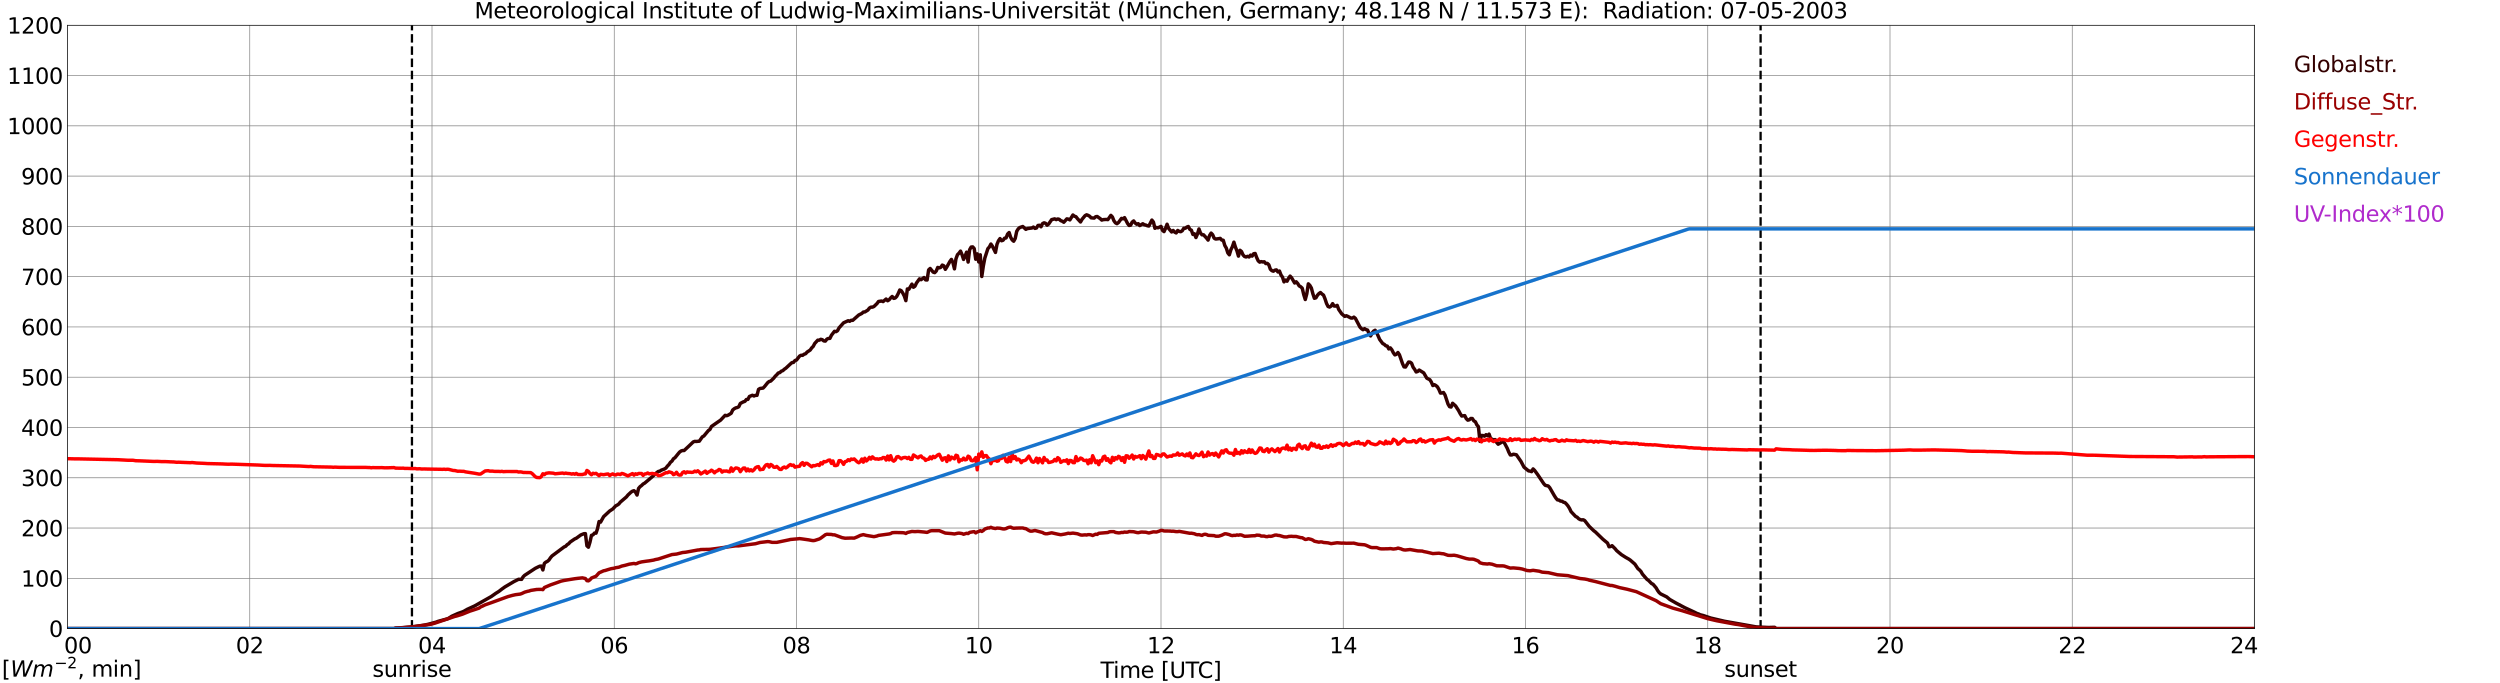 <?xml version="1.0" encoding="utf-8" standalone="no"?>
<!DOCTYPE svg PUBLIC "-//W3C//DTD SVG 1.1//EN"
  "http://www.w3.org/Graphics/SVG/1.1/DTD/svg11.dtd">
<svg xmlns:xlink="http://www.w3.org/1999/xlink" width="1085.4pt" height="296.64pt" viewBox="0 0 1085.4 296.64" xmlns="http://www.w3.org/2000/svg" version="1.1">
 <defs>
  <style type="text/css">*{stroke-linejoin: round; stroke-linecap: butt}</style>
 </defs>
 <g id="figure_1">
  <g id="patch_1">
   <path d="M 0 296.64 
L 1085.4 296.64 
L 1085.4 0 
L 0 0 
z
" style="fill: #ffffff"/>
  </g>
  <g id="axes_1">
   <g id="patch_2">
    <path d="M 29.306 272.909 
L 978.814 272.909 
L 978.814 10.976 
L 29.306 10.976 
z
" style="fill: #ffffff"/>
   </g>
   <g id="patch_3">
    <path d="M 978.814 272.909 
L 978.814 272.909 
L 978.814 10.976 
L 978.814 10.976 
z
" clip-path="url(#p7a570cd878)" style="fill: #d3d3d3; opacity: 0.25; stroke: #d3d3d3; stroke-linejoin: miter"/>
   </g>
   <g id="matplotlib.axis_1">
    <g id="xtick_1">
     <g id="line2d_1">
      <path d="M 29.306 272.909 
L 29.306 10.976 
" clip-path="url(#p7a570cd878)" style="fill: none; stroke: #808080; stroke-width: 0.3; stroke-linecap: square"/>
     </g>
     <g id="line2d_2"/>
     <g id="text_1">
      <!--    00 -->
      <g transform="translate(18.733 283.627) scale(0.095 -0.095)">
       <defs>
        <path id="DejaVuSans-20" transform="scale(0.016)"/>
        <path id="DejaVuSans-30" d="M 2034 4250 
Q 1547 4250 1301 3770 
Q 1056 3291 1056 2328 
Q 1056 1369 1301 889 
Q 1547 409 2034 409 
Q 2525 409 2770 889 
Q 3016 1369 3016 2328 
Q 3016 3291 2770 3770 
Q 2525 4250 2034 4250 
z
M 2034 4750 
Q 2819 4750 3233 4129 
Q 3647 3509 3647 2328 
Q 3647 1150 3233 529 
Q 2819 -91 2034 -91 
Q 1250 -91 836 529 
Q 422 1150 422 2328 
Q 422 3509 836 4129 
Q 1250 4750 2034 4750 
z
" transform="scale(0.016)"/>
       </defs>
       <use xlink:href="#DejaVuSans-20"/>
       <use xlink:href="#DejaVuSans-20" transform="translate(31.787 0)"/>
       <use xlink:href="#DejaVuSans-20" transform="translate(63.574 0)"/>
       <use xlink:href="#DejaVuSans-30" transform="translate(95.361 0)"/>
       <use xlink:href="#DejaVuSans-30" transform="translate(158.984 0)"/>
      </g>
     </g>
    </g>
    <g id="xtick_2">
     <g id="line2d_3">
      <path d="M 108.431 272.909 
L 108.431 10.976 
" clip-path="url(#p7a570cd878)" style="fill: none; stroke: #808080; stroke-width: 0.3; stroke-linecap: square"/>
     </g>
     <g id="line2d_4"/>
     <g id="text_2">
      <!-- 02 -->
      <g transform="translate(102.387 283.627) scale(0.095 -0.095)">
       <defs>
        <path id="DejaVuSans-32" d="M 1228 531 
L 3431 531 
L 3431 0 
L 469 0 
L 469 531 
Q 828 903 1448 1529 
Q 2069 2156 2228 2338 
Q 2531 2678 2651 2914 
Q 2772 3150 2772 3378 
Q 2772 3750 2511 3984 
Q 2250 4219 1831 4219 
Q 1534 4219 1204 4116 
Q 875 4013 500 3803 
L 500 4441 
Q 881 4594 1212 4672 
Q 1544 4750 1819 4750 
Q 2544 4750 2975 4387 
Q 3406 4025 3406 3419 
Q 3406 3131 3298 2873 
Q 3191 2616 2906 2266 
Q 2828 2175 2409 1742 
Q 1991 1309 1228 531 
z
" transform="scale(0.016)"/>
       </defs>
       <use xlink:href="#DejaVuSans-30"/>
       <use xlink:href="#DejaVuSans-32" transform="translate(63.623 0)"/>
      </g>
     </g>
    </g>
    <g id="xtick_3">
     <g id="line2d_5">
      <path d="M 187.557 272.909 
L 187.557 10.976 
" clip-path="url(#p7a570cd878)" style="fill: none; stroke: #808080; stroke-width: 0.3; stroke-linecap: square"/>
     </g>
     <g id="line2d_6"/>
     <g id="text_3">
      <!-- 04 -->
      <g transform="translate(181.513 283.627) scale(0.095 -0.095)">
       <defs>
        <path id="DejaVuSans-34" d="M 2419 4116 
L 825 1625 
L 2419 1625 
L 2419 4116 
z
M 2253 4666 
L 3047 4666 
L 3047 1625 
L 3713 1625 
L 3713 1100 
L 3047 1100 
L 3047 0 
L 2419 0 
L 2419 1100 
L 313 1100 
L 313 1709 
L 2253 4666 
z
" transform="scale(0.016)"/>
       </defs>
       <use xlink:href="#DejaVuSans-30"/>
       <use xlink:href="#DejaVuSans-34" transform="translate(63.623 0)"/>
      </g>
     </g>
    </g>
    <g id="xtick_4">
     <g id="line2d_7">
      <path d="M 266.683 272.909 
L 266.683 10.976 
" clip-path="url(#p7a570cd878)" style="fill: none; stroke: #808080; stroke-width: 0.3; stroke-linecap: square"/>
     </g>
     <g id="line2d_8"/>
     <g id="text_4">
      <!-- 06 -->
      <g transform="translate(260.638 283.627) scale(0.095 -0.095)">
       <defs>
        <path id="DejaVuSans-36" d="M 2113 2584 
Q 1688 2584 1439 2293 
Q 1191 2003 1191 1497 
Q 1191 994 1439 701 
Q 1688 409 2113 409 
Q 2538 409 2786 701 
Q 3034 994 3034 1497 
Q 3034 2003 2786 2293 
Q 2538 2584 2113 2584 
z
M 3366 4563 
L 3366 3988 
Q 3128 4100 2886 4159 
Q 2644 4219 2406 4219 
Q 1781 4219 1451 3797 
Q 1122 3375 1075 2522 
Q 1259 2794 1537 2939 
Q 1816 3084 2150 3084 
Q 2853 3084 3261 2657 
Q 3669 2231 3669 1497 
Q 3669 778 3244 343 
Q 2819 -91 2113 -91 
Q 1303 -91 875 529 
Q 447 1150 447 2328 
Q 447 3434 972 4092 
Q 1497 4750 2381 4750 
Q 2619 4750 2861 4703 
Q 3103 4656 3366 4563 
z
" transform="scale(0.016)"/>
       </defs>
       <use xlink:href="#DejaVuSans-30"/>
       <use xlink:href="#DejaVuSans-36" transform="translate(63.623 0)"/>
      </g>
     </g>
    </g>
    <g id="xtick_5">
     <g id="line2d_9">
      <path d="M 345.808 272.909 
L 345.808 10.976 
" clip-path="url(#p7a570cd878)" style="fill: none; stroke: #808080; stroke-width: 0.3; stroke-linecap: square"/>
     </g>
     <g id="line2d_10"/>
     <g id="text_5">
      <!-- 08 -->
      <g transform="translate(339.764 283.627) scale(0.095 -0.095)">
       <defs>
        <path id="DejaVuSans-38" d="M 2034 2216 
Q 1584 2216 1326 1975 
Q 1069 1734 1069 1313 
Q 1069 891 1326 650 
Q 1584 409 2034 409 
Q 2484 409 2743 651 
Q 3003 894 3003 1313 
Q 3003 1734 2745 1975 
Q 2488 2216 2034 2216 
z
M 1403 2484 
Q 997 2584 770 2862 
Q 544 3141 544 3541 
Q 544 4100 942 4425 
Q 1341 4750 2034 4750 
Q 2731 4750 3128 4425 
Q 3525 4100 3525 3541 
Q 3525 3141 3298 2862 
Q 3072 2584 2669 2484 
Q 3125 2378 3379 2068 
Q 3634 1759 3634 1313 
Q 3634 634 3220 271 
Q 2806 -91 2034 -91 
Q 1263 -91 848 271 
Q 434 634 434 1313 
Q 434 1759 690 2068 
Q 947 2378 1403 2484 
z
M 1172 3481 
Q 1172 3119 1398 2916 
Q 1625 2713 2034 2713 
Q 2441 2713 2670 2916 
Q 2900 3119 2900 3481 
Q 2900 3844 2670 4047 
Q 2441 4250 2034 4250 
Q 1625 4250 1398 4047 
Q 1172 3844 1172 3481 
z
" transform="scale(0.016)"/>
       </defs>
       <use xlink:href="#DejaVuSans-30"/>
       <use xlink:href="#DejaVuSans-38" transform="translate(63.623 0)"/>
      </g>
     </g>
    </g>
    <g id="xtick_6">
     <g id="line2d_11">
      <path d="M 424.934 272.909 
L 424.934 10.976 
" clip-path="url(#p7a570cd878)" style="fill: none; stroke: #808080; stroke-width: 0.3; stroke-linecap: square"/>
     </g>
     <g id="line2d_12"/>
     <g id="text_6">
      <!-- 10 -->
      <g transform="translate(418.89 283.627) scale(0.095 -0.095)">
       <defs>
        <path id="DejaVuSans-31" d="M 794 531 
L 1825 531 
L 1825 4091 
L 703 3866 
L 703 4441 
L 1819 4666 
L 2450 4666 
L 2450 531 
L 3481 531 
L 3481 0 
L 794 0 
L 794 531 
z
" transform="scale(0.016)"/>
       </defs>
       <use xlink:href="#DejaVuSans-31"/>
       <use xlink:href="#DejaVuSans-30" transform="translate(63.623 0)"/>
      </g>
     </g>
    </g>
    <g id="xtick_7">
     <g id="line2d_13">
      <path d="M 504.06 272.909 
L 504.06 10.976 
" clip-path="url(#p7a570cd878)" style="fill: none; stroke: #808080; stroke-width: 0.3; stroke-linecap: square"/>
     </g>
     <g id="line2d_14"/>
     <g id="text_7">
      <!-- 12 -->
      <g transform="translate(498.015 283.627) scale(0.095 -0.095)">
       <use xlink:href="#DejaVuSans-31"/>
       <use xlink:href="#DejaVuSans-32" transform="translate(63.623 0)"/>
      </g>
     </g>
    </g>
    <g id="xtick_8">
     <g id="line2d_15">
      <path d="M 583.185 272.909 
L 583.185 10.976 
" clip-path="url(#p7a570cd878)" style="fill: none; stroke: #808080; stroke-width: 0.3; stroke-linecap: square"/>
     </g>
     <g id="line2d_16"/>
     <g id="text_8">
      <!-- 14 -->
      <g transform="translate(577.141 283.627) scale(0.095 -0.095)">
       <use xlink:href="#DejaVuSans-31"/>
       <use xlink:href="#DejaVuSans-34" transform="translate(63.623 0)"/>
      </g>
     </g>
    </g>
    <g id="xtick_9">
     <g id="line2d_17">
      <path d="M 662.311 272.909 
L 662.311 10.976 
" clip-path="url(#p7a570cd878)" style="fill: none; stroke: #808080; stroke-width: 0.3; stroke-linecap: square"/>
     </g>
     <g id="line2d_18"/>
     <g id="text_9">
      <!-- 16 -->
      <g transform="translate(656.267 283.627) scale(0.095 -0.095)">
       <use xlink:href="#DejaVuSans-31"/>
       <use xlink:href="#DejaVuSans-36" transform="translate(63.623 0)"/>
      </g>
     </g>
    </g>
    <g id="xtick_10">
     <g id="line2d_19">
      <path d="M 741.437 272.909 
L 741.437 10.976 
" clip-path="url(#p7a570cd878)" style="fill: none; stroke: #808080; stroke-width: 0.3; stroke-linecap: square"/>
     </g>
     <g id="line2d_20"/>
     <g id="text_10">
      <!-- 18 -->
      <g transform="translate(735.392 283.627) scale(0.095 -0.095)">
       <use xlink:href="#DejaVuSans-31"/>
       <use xlink:href="#DejaVuSans-38" transform="translate(63.623 0)"/>
      </g>
     </g>
    </g>
    <g id="xtick_11">
     <g id="line2d_21">
      <path d="M 820.562 272.909 
L 820.562 10.976 
" clip-path="url(#p7a570cd878)" style="fill: none; stroke: #808080; stroke-width: 0.3; stroke-linecap: square"/>
     </g>
     <g id="line2d_22"/>
     <g id="text_11">
      <!-- 20 -->
      <g transform="translate(814.518 283.627) scale(0.095 -0.095)">
       <use xlink:href="#DejaVuSans-32"/>
       <use xlink:href="#DejaVuSans-30" transform="translate(63.623 0)"/>
      </g>
     </g>
    </g>
    <g id="xtick_12">
     <g id="line2d_23">
      <path d="M 899.688 272.909 
L 899.688 10.976 
" clip-path="url(#p7a570cd878)" style="fill: none; stroke: #808080; stroke-width: 0.3; stroke-linecap: square"/>
     </g>
     <g id="line2d_24"/>
     <g id="text_12">
      <!-- 22 -->
      <g transform="translate(893.644 283.627) scale(0.095 -0.095)">
       <use xlink:href="#DejaVuSans-32"/>
       <use xlink:href="#DejaVuSans-32" transform="translate(63.623 0)"/>
      </g>
     </g>
    </g>
    <g id="xtick_13">
     <g id="line2d_25">
      <path d="M 978.814 272.909 
L 978.814 10.976 
" clip-path="url(#p7a570cd878)" style="fill: none; stroke: #808080; stroke-width: 0.3; stroke-linecap: square"/>
     </g>
     <g id="line2d_26"/>
     <g id="text_13">
      <!-- 24    -->
      <g transform="translate(968.241 283.627) scale(0.095 -0.095)">
       <use xlink:href="#DejaVuSans-32"/>
       <use xlink:href="#DejaVuSans-34" transform="translate(63.623 0)"/>
       <use xlink:href="#DejaVuSans-20" transform="translate(127.246 0)"/>
       <use xlink:href="#DejaVuSans-20" transform="translate(159.033 0)"/>
       <use xlink:href="#DejaVuSans-20" transform="translate(190.82 0)"/>
      </g>
     </g>
    </g>
    <g id="text_14">
     <!-- Time [UTC] -->
     <g transform="translate(477.806 294.322) scale(0.095 -0.095)">
      <defs>
       <path id="DejaVuSans-54" d="M -19 4666 
L 3928 4666 
L 3928 4134 
L 2272 4134 
L 2272 0 
L 1638 0 
L 1638 4134 
L -19 4134 
L -19 4666 
z
" transform="scale(0.016)"/>
       <path id="DejaVuSans-69" d="M 603 3500 
L 1178 3500 
L 1178 0 
L 603 0 
L 603 3500 
z
M 603 4863 
L 1178 4863 
L 1178 4134 
L 603 4134 
L 603 4863 
z
" transform="scale(0.016)"/>
       <path id="DejaVuSans-6d" d="M 3328 2828 
Q 3544 3216 3844 3400 
Q 4144 3584 4550 3584 
Q 5097 3584 5394 3201 
Q 5691 2819 5691 2113 
L 5691 0 
L 5113 0 
L 5113 2094 
Q 5113 2597 4934 2840 
Q 4756 3084 4391 3084 
Q 3944 3084 3684 2787 
Q 3425 2491 3425 1978 
L 3425 0 
L 2847 0 
L 2847 2094 
Q 2847 2600 2669 2842 
Q 2491 3084 2119 3084 
Q 1678 3084 1418 2786 
Q 1159 2488 1159 1978 
L 1159 0 
L 581 0 
L 581 3500 
L 1159 3500 
L 1159 2956 
Q 1356 3278 1631 3431 
Q 1906 3584 2284 3584 
Q 2666 3584 2933 3390 
Q 3200 3197 3328 2828 
z
" transform="scale(0.016)"/>
       <path id="DejaVuSans-65" d="M 3597 1894 
L 3597 1613 
L 953 1613 
Q 991 1019 1311 708 
Q 1631 397 2203 397 
Q 2534 397 2845 478 
Q 3156 559 3463 722 
L 3463 178 
Q 3153 47 2828 -22 
Q 2503 -91 2169 -91 
Q 1331 -91 842 396 
Q 353 884 353 1716 
Q 353 2575 817 3079 
Q 1281 3584 2069 3584 
Q 2775 3584 3186 3129 
Q 3597 2675 3597 1894 
z
M 3022 2063 
Q 3016 2534 2758 2815 
Q 2500 3097 2075 3097 
Q 1594 3097 1305 2825 
Q 1016 2553 972 2059 
L 3022 2063 
z
" transform="scale(0.016)"/>
       <path id="DejaVuSans-5b" d="M 550 4863 
L 1875 4863 
L 1875 4416 
L 1125 4416 
L 1125 -397 
L 1875 -397 
L 1875 -844 
L 550 -844 
L 550 4863 
z
" transform="scale(0.016)"/>
       <path id="DejaVuSans-55" d="M 556 4666 
L 1191 4666 
L 1191 1831 
Q 1191 1081 1462 751 
Q 1734 422 2344 422 
Q 2950 422 3222 751 
Q 3494 1081 3494 1831 
L 3494 4666 
L 4128 4666 
L 4128 1753 
Q 4128 841 3676 375 
Q 3225 -91 2344 -91 
Q 1459 -91 1007 375 
Q 556 841 556 1753 
L 556 4666 
z
" transform="scale(0.016)"/>
       <path id="DejaVuSans-43" d="M 4122 4306 
L 4122 3641 
Q 3803 3938 3442 4084 
Q 3081 4231 2675 4231 
Q 1875 4231 1450 3742 
Q 1025 3253 1025 2328 
Q 1025 1406 1450 917 
Q 1875 428 2675 428 
Q 3081 428 3442 575 
Q 3803 722 4122 1019 
L 4122 359 
Q 3791 134 3420 21 
Q 3050 -91 2638 -91 
Q 1578 -91 968 557 
Q 359 1206 359 2328 
Q 359 3453 968 4101 
Q 1578 4750 2638 4750 
Q 3056 4750 3426 4639 
Q 3797 4528 4122 4306 
z
" transform="scale(0.016)"/>
       <path id="DejaVuSans-5d" d="M 1947 4863 
L 1947 -844 
L 622 -844 
L 622 -397 
L 1369 -397 
L 1369 4416 
L 622 4416 
L 622 4863 
L 1947 4863 
z
" transform="scale(0.016)"/>
      </defs>
      <use xlink:href="#DejaVuSans-54"/>
      <use xlink:href="#DejaVuSans-69" transform="translate(57.959 0)"/>
      <use xlink:href="#DejaVuSans-6d" transform="translate(85.742 0)"/>
      <use xlink:href="#DejaVuSans-65" transform="translate(183.154 0)"/>
      <use xlink:href="#DejaVuSans-20" transform="translate(244.678 0)"/>
      <use xlink:href="#DejaVuSans-5b" transform="translate(276.465 0)"/>
      <use xlink:href="#DejaVuSans-55" transform="translate(315.479 0)"/>
      <use xlink:href="#DejaVuSans-54" transform="translate(388.672 0)"/>
      <use xlink:href="#DejaVuSans-43" transform="translate(443.881 0)"/>
      <use xlink:href="#DejaVuSans-5d" transform="translate(513.705 0)"/>
     </g>
    </g>
   </g>
   <g id="matplotlib.axis_2">
    <g id="ytick_1">
     <g id="line2d_27">
      <path d="M 29.306 272.909 
L 978.814 272.909 
" clip-path="url(#p7a570cd878)" style="fill: none; stroke: #808080; stroke-width: 0.3; stroke-linecap: square"/>
     </g>
     <g id="line2d_28"/>
     <g id="text_15">
      <!-- 0 -->
      <g transform="translate(21.261 276.518) scale(0.095 -0.095)">
       <use xlink:href="#DejaVuSans-30"/>
      </g>
     </g>
    </g>
    <g id="ytick_2">
     <g id="line2d_29">
      <path d="M 29.306 251.081 
L 978.814 251.081 
" clip-path="url(#p7a570cd878)" style="fill: none; stroke: #808080; stroke-width: 0.3; stroke-linecap: square"/>
     </g>
     <g id="line2d_30"/>
     <g id="text_16">
      <!-- 100 -->
      <g transform="translate(9.173 254.69) scale(0.095 -0.095)">
       <use xlink:href="#DejaVuSans-31"/>
       <use xlink:href="#DejaVuSans-30" transform="translate(63.623 0)"/>
       <use xlink:href="#DejaVuSans-30" transform="translate(127.246 0)"/>
      </g>
     </g>
    </g>
    <g id="ytick_3">
     <g id="line2d_31">
      <path d="M 29.306 229.253 
L 978.814 229.253 
" clip-path="url(#p7a570cd878)" style="fill: none; stroke: #808080; stroke-width: 0.3; stroke-linecap: square"/>
     </g>
     <g id="line2d_32"/>
     <g id="text_17">
      <!-- 200 -->
      <g transform="translate(9.173 232.863) scale(0.095 -0.095)">
       <use xlink:href="#DejaVuSans-32"/>
       <use xlink:href="#DejaVuSans-30" transform="translate(63.623 0)"/>
       <use xlink:href="#DejaVuSans-30" transform="translate(127.246 0)"/>
      </g>
     </g>
    </g>
    <g id="ytick_4">
     <g id="line2d_33">
      <path d="M 29.306 207.426 
L 978.814 207.426 
" clip-path="url(#p7a570cd878)" style="fill: none; stroke: #808080; stroke-width: 0.3; stroke-linecap: square"/>
     </g>
     <g id="line2d_34"/>
     <g id="text_18">
      <!-- 300 -->
      <g transform="translate(9.173 211.035) scale(0.095 -0.095)">
       <defs>
        <path id="DejaVuSans-33" d="M 2597 2516 
Q 3050 2419 3304 2112 
Q 3559 1806 3559 1356 
Q 3559 666 3084 287 
Q 2609 -91 1734 -91 
Q 1441 -91 1130 -33 
Q 819 25 488 141 
L 488 750 
Q 750 597 1062 519 
Q 1375 441 1716 441 
Q 2309 441 2620 675 
Q 2931 909 2931 1356 
Q 2931 1769 2642 2001 
Q 2353 2234 1838 2234 
L 1294 2234 
L 1294 2753 
L 1863 2753 
Q 2328 2753 2575 2939 
Q 2822 3125 2822 3475 
Q 2822 3834 2567 4026 
Q 2313 4219 1838 4219 
Q 1578 4219 1281 4162 
Q 984 4106 628 3988 
L 628 4550 
Q 988 4650 1302 4700 
Q 1616 4750 1894 4750 
Q 2613 4750 3031 4423 
Q 3450 4097 3450 3541 
Q 3450 3153 3228 2886 
Q 3006 2619 2597 2516 
z
" transform="scale(0.016)"/>
       </defs>
       <use xlink:href="#DejaVuSans-33"/>
       <use xlink:href="#DejaVuSans-30" transform="translate(63.623 0)"/>
       <use xlink:href="#DejaVuSans-30" transform="translate(127.246 0)"/>
      </g>
     </g>
    </g>
    <g id="ytick_5">
     <g id="line2d_35">
      <path d="M 29.306 185.598 
L 978.814 185.598 
" clip-path="url(#p7a570cd878)" style="fill: none; stroke: #808080; stroke-width: 0.3; stroke-linecap: square"/>
     </g>
     <g id="line2d_36"/>
     <g id="text_19">
      <!-- 400 -->
      <g transform="translate(9.173 189.207) scale(0.095 -0.095)">
       <use xlink:href="#DejaVuSans-34"/>
       <use xlink:href="#DejaVuSans-30" transform="translate(63.623 0)"/>
       <use xlink:href="#DejaVuSans-30" transform="translate(127.246 0)"/>
      </g>
     </g>
    </g>
    <g id="ytick_6">
     <g id="line2d_37">
      <path d="M 29.306 163.77 
L 978.814 163.77 
" clip-path="url(#p7a570cd878)" style="fill: none; stroke: #808080; stroke-width: 0.3; stroke-linecap: square"/>
     </g>
     <g id="line2d_38"/>
     <g id="text_20">
      <!-- 500 -->
      <g transform="translate(9.173 167.379) scale(0.095 -0.095)">
       <defs>
        <path id="DejaVuSans-35" d="M 691 4666 
L 3169 4666 
L 3169 4134 
L 1269 4134 
L 1269 2991 
Q 1406 3038 1543 3061 
Q 1681 3084 1819 3084 
Q 2600 3084 3056 2656 
Q 3513 2228 3513 1497 
Q 3513 744 3044 326 
Q 2575 -91 1722 -91 
Q 1428 -91 1123 -41 
Q 819 9 494 109 
L 494 744 
Q 775 591 1075 516 
Q 1375 441 1709 441 
Q 2250 441 2565 725 
Q 2881 1009 2881 1497 
Q 2881 1984 2565 2268 
Q 2250 2553 1709 2553 
Q 1456 2553 1204 2497 
Q 953 2441 691 2322 
L 691 4666 
z
" transform="scale(0.016)"/>
       </defs>
       <use xlink:href="#DejaVuSans-35"/>
       <use xlink:href="#DejaVuSans-30" transform="translate(63.623 0)"/>
       <use xlink:href="#DejaVuSans-30" transform="translate(127.246 0)"/>
      </g>
     </g>
    </g>
    <g id="ytick_7">
     <g id="line2d_39">
      <path d="M 29.306 141.942 
L 978.814 141.942 
" clip-path="url(#p7a570cd878)" style="fill: none; stroke: #808080; stroke-width: 0.3; stroke-linecap: square"/>
     </g>
     <g id="line2d_40"/>
     <g id="text_21">
      <!-- 600 -->
      <g transform="translate(9.173 145.551) scale(0.095 -0.095)">
       <use xlink:href="#DejaVuSans-36"/>
       <use xlink:href="#DejaVuSans-30" transform="translate(63.623 0)"/>
       <use xlink:href="#DejaVuSans-30" transform="translate(127.246 0)"/>
      </g>
     </g>
    </g>
    <g id="ytick_8">
     <g id="line2d_41">
      <path d="M 29.306 120.114 
L 978.814 120.114 
" clip-path="url(#p7a570cd878)" style="fill: none; stroke: #808080; stroke-width: 0.3; stroke-linecap: square"/>
     </g>
     <g id="line2d_42"/>
     <g id="text_22">
      <!-- 700 -->
      <g transform="translate(9.173 123.724) scale(0.095 -0.095)">
       <defs>
        <path id="DejaVuSans-37" d="M 525 4666 
L 3525 4666 
L 3525 4397 
L 1831 0 
L 1172 0 
L 2766 4134 
L 525 4134 
L 525 4666 
z
" transform="scale(0.016)"/>
       </defs>
       <use xlink:href="#DejaVuSans-37"/>
       <use xlink:href="#DejaVuSans-30" transform="translate(63.623 0)"/>
       <use xlink:href="#DejaVuSans-30" transform="translate(127.246 0)"/>
      </g>
     </g>
    </g>
    <g id="ytick_9">
     <g id="line2d_43">
      <path d="M 29.306 98.287 
L 978.814 98.287 
" clip-path="url(#p7a570cd878)" style="fill: none; stroke: #808080; stroke-width: 0.3; stroke-linecap: square"/>
     </g>
     <g id="line2d_44"/>
     <g id="text_23">
      <!-- 800 -->
      <g transform="translate(9.173 101.896) scale(0.095 -0.095)">
       <use xlink:href="#DejaVuSans-38"/>
       <use xlink:href="#DejaVuSans-30" transform="translate(63.623 0)"/>
       <use xlink:href="#DejaVuSans-30" transform="translate(127.246 0)"/>
      </g>
     </g>
    </g>
    <g id="ytick_10">
     <g id="line2d_45">
      <path d="M 29.306 76.459 
L 978.814 76.459 
" clip-path="url(#p7a570cd878)" style="fill: none; stroke: #808080; stroke-width: 0.3; stroke-linecap: square"/>
     </g>
     <g id="line2d_46"/>
     <g id="text_24">
      <!-- 900 -->
      <g transform="translate(9.173 80.068) scale(0.095 -0.095)">
       <defs>
        <path id="DejaVuSans-39" d="M 703 97 
L 703 672 
Q 941 559 1184 500 
Q 1428 441 1663 441 
Q 2288 441 2617 861 
Q 2947 1281 2994 2138 
Q 2813 1869 2534 1725 
Q 2256 1581 1919 1581 
Q 1219 1581 811 2004 
Q 403 2428 403 3163 
Q 403 3881 828 4315 
Q 1253 4750 1959 4750 
Q 2769 4750 3195 4129 
Q 3622 3509 3622 2328 
Q 3622 1225 3098 567 
Q 2575 -91 1691 -91 
Q 1453 -91 1209 -44 
Q 966 3 703 97 
z
M 1959 2075 
Q 2384 2075 2632 2365 
Q 2881 2656 2881 3163 
Q 2881 3666 2632 3958 
Q 2384 4250 1959 4250 
Q 1534 4250 1286 3958 
Q 1038 3666 1038 3163 
Q 1038 2656 1286 2365 
Q 1534 2075 1959 2075 
z
" transform="scale(0.016)"/>
       </defs>
       <use xlink:href="#DejaVuSans-39"/>
       <use xlink:href="#DejaVuSans-30" transform="translate(63.623 0)"/>
       <use xlink:href="#DejaVuSans-30" transform="translate(127.246 0)"/>
      </g>
     </g>
    </g>
    <g id="ytick_11">
     <g id="line2d_47">
      <path d="M 29.306 54.631 
L 978.814 54.631 
" clip-path="url(#p7a570cd878)" style="fill: none; stroke: #808080; stroke-width: 0.3; stroke-linecap: square"/>
     </g>
     <g id="line2d_48"/>
     <g id="text_25">
      <!-- 1000 -->
      <g transform="translate(3.128 58.24) scale(0.095 -0.095)">
       <use xlink:href="#DejaVuSans-31"/>
       <use xlink:href="#DejaVuSans-30" transform="translate(63.623 0)"/>
       <use xlink:href="#DejaVuSans-30" transform="translate(127.246 0)"/>
       <use xlink:href="#DejaVuSans-30" transform="translate(190.869 0)"/>
      </g>
     </g>
    </g>
    <g id="ytick_12">
     <g id="line2d_49">
      <path d="M 29.306 32.803 
L 978.814 32.803 
" clip-path="url(#p7a570cd878)" style="fill: none; stroke: #808080; stroke-width: 0.3; stroke-linecap: square"/>
     </g>
     <g id="line2d_50"/>
     <g id="text_26">
      <!-- 1100 -->
      <g transform="translate(3.128 36.413) scale(0.095 -0.095)">
       <use xlink:href="#DejaVuSans-31"/>
       <use xlink:href="#DejaVuSans-31" transform="translate(63.623 0)"/>
       <use xlink:href="#DejaVuSans-30" transform="translate(127.246 0)"/>
       <use xlink:href="#DejaVuSans-30" transform="translate(190.869 0)"/>
      </g>
     </g>
    </g>
    <g id="ytick_13">
     <g id="line2d_51">
      <path d="M 29.306 10.976 
L 978.814 10.976 
" clip-path="url(#p7a570cd878)" style="fill: none; stroke: #808080; stroke-width: 0.3; stroke-linecap: square"/>
     </g>
     <g id="line2d_52"/>
     <g id="text_27">
      <!-- 1200 -->
      <g transform="translate(3.128 14.585) scale(0.095 -0.095)">
       <use xlink:href="#DejaVuSans-31"/>
       <use xlink:href="#DejaVuSans-32" transform="translate(63.623 0)"/>
       <use xlink:href="#DejaVuSans-30" transform="translate(127.246 0)"/>
       <use xlink:href="#DejaVuSans-30" transform="translate(190.869 0)"/>
      </g>
     </g>
    </g>
   </g>
   <g id="line2d_53">
    <path d="M 178.853 272.909 
L 178.853 10.976 
" clip-path="url(#p7a570cd878)" style="fill: none; stroke-dasharray: 3.7,1.6; stroke-dashoffset: 0; stroke: #000000"/>
   </g>
   <g id="line2d_54">
    <path d="M 764.383 272.909 
L 764.383 10.976 
" clip-path="url(#p7a570cd878)" style="fill: none; stroke-dasharray: 3.7,1.6; stroke-dashoffset: 0; stroke: #000000"/>
   </g>
   <g id="line2d_55">
    <path d="M 29.306 272.909 
L 171.073 272.909 
L 171.732 272.715 
L 178.326 272.223 
L 184.26 271.403 
L 186.238 270.953 
L 189.535 270.052 
L 190.195 269.766 
L 194.151 268.7 
L 194.81 268.414 
L 196.129 267.554 
L 198.767 266.367 
L 200.745 265.671 
L 201.404 265.383 
L 202.723 264.606 
L 206.02 263.091 
L 213.273 258.996 
L 215.251 257.603 
L 216.57 256.782 
L 217.889 255.759 
L 219.207 254.818 
L 223.164 252.482 
L 224.482 251.828 
L 225.142 251.5 
L 226.461 251.542 
L 227.12 250.435 
L 227.779 249.78 
L 229.098 248.92 
L 232.395 246.75 
L 233.714 246.096 
L 234.373 245.807 
L 235.033 245.766 
L 235.692 247.447 
L 236.351 244.579 
L 237.011 244.046 
L 237.67 243.719 
L 238.329 243.147 
L 238.989 242.162 
L 239.648 241.385 
L 244.923 237.454 
L 245.583 237.168 
L 246.242 236.472 
L 246.901 236.061 
L 247.561 235.324 
L 249.539 233.972 
L 250.198 233.686 
L 252.176 232.252 
L 253.495 231.72 
L 254.155 231.678 
L 254.814 236.963 
L 255.473 237.576 
L 256.133 235.407 
L 256.792 232.416 
L 257.451 232.211 
L 258.111 231.434 
L 258.77 231.475 
L 259.43 229.509 
L 260.089 226.437 
L 260.748 226.684 
L 262.067 224.307 
L 264.705 221.851 
L 266.023 220.991 
L 267.342 219.599 
L 268.002 219.271 
L 268.661 218.82 
L 269.32 218.001 
L 271.958 215.748 
L 272.617 214.93 
L 273.936 213.701 
L 274.595 213.251 
L 275.255 213.046 
L 275.914 213.701 
L 276.573 214.93 
L 277.233 212.064 
L 277.892 211.285 
L 278.552 210.794 
L 279.211 210.139 
L 279.87 209.77 
L 283.167 206.985 
L 285.145 205.184 
L 285.805 204.691 
L 286.464 204.568 
L 287.124 204.119 
L 288.442 203.627 
L 289.102 203.217 
L 289.761 202.357 
L 290.42 201.702 
L 291.08 200.72 
L 291.739 200.187 
L 292.399 199.164 
L 293.058 198.712 
L 294.377 197.075 
L 295.036 196.296 
L 295.696 195.804 
L 296.355 195.599 
L 297.014 195.599 
L 298.992 193.757 
L 300.971 191.873 
L 301.63 191.627 
L 302.289 191.668 
L 303.608 191.546 
L 304.927 189.662 
L 305.586 189.293 
L 307.564 186.918 
L 308.224 186.469 
L 308.883 185.157 
L 311.521 183.315 
L 312.839 182.413 
L 314.158 181.02 
L 314.818 180.324 
L 315.477 180.488 
L 316.136 180.243 
L 317.455 179.423 
L 318.114 177.991 
L 318.774 177.458 
L 319.433 177.089 
L 320.093 176.926 
L 320.752 176.598 
L 321.411 175.164 
L 322.73 174.468 
L 323.39 174.265 
L 324.049 173.444 
L 324.708 173.405 
L 325.368 172.134 
L 326.686 171.602 
L 327.346 171.929 
L 328.005 171.643 
L 328.665 171.643 
L 329.324 169.063 
L 329.983 168.653 
L 331.302 168.489 
L 331.961 167.793 
L 333.28 166.156 
L 333.94 165.623 
L 334.599 165.459 
L 335.918 164.189 
L 336.577 163.329 
L 337.236 162.716 
L 337.896 161.936 
L 338.555 161.773 
L 339.215 161.159 
L 339.874 160.913 
L 340.533 160.299 
L 341.193 159.848 
L 343.171 158.005 
L 343.83 157.431 
L 344.49 157.35 
L 345.149 156.532 
L 345.808 156.327 
L 347.127 154.607 
L 347.787 154.238 
L 348.446 154.279 
L 349.105 153.788 
L 349.765 153.583 
L 350.424 152.845 
L 351.743 151.985 
L 352.402 151.044 
L 353.062 150.387 
L 353.721 149.119 
L 355.04 147.685 
L 355.699 147.685 
L 356.359 147.316 
L 357.018 147.48 
L 357.677 148.013 
L 358.337 148.095 
L 358.996 147.235 
L 359.655 146.947 
L 360.315 146.908 
L 360.974 145.557 
L 362.293 143.837 
L 362.952 144.001 
L 363.612 143.59 
L 364.271 142.361 
L 366.249 140.15 
L 368.227 139.249 
L 368.887 139.495 
L 369.546 139.044 
L 370.206 139.085 
L 372.843 136.752 
L 374.162 136.097 
L 374.821 135.481 
L 375.481 135.44 
L 376.799 134.621 
L 377.459 133.761 
L 378.118 133.353 
L 378.777 133.353 
L 379.437 133.065 
L 380.756 131.797 
L 381.415 130.895 
L 382.734 130.69 
L 383.393 130.937 
L 384.712 129.83 
L 385.371 130.568 
L 386.031 130.157 
L 386.69 129.339 
L 387.349 128.723 
L 388.009 129.544 
L 388.668 129.38 
L 389.328 128.684 
L 389.987 127.414 
L 390.646 125.899 
L 391.306 126.226 
L 391.965 127.25 
L 392.624 128.56 
L 393.284 130.526 
L 393.943 125.449 
L 394.603 125.571 
L 395.921 123.36 
L 396.581 124.711 
L 397.24 124.26 
L 397.899 122.869 
L 399.218 121.066 
L 399.878 121.435 
L 401.196 120.492 
L 401.856 121.516 
L 402.515 121.557 
L 403.175 117.176 
L 403.834 116.561 
L 405.153 118.159 
L 405.812 118.364 
L 406.471 117.668 
L 407.131 116.111 
L 407.79 116.316 
L 408.45 116.07 
L 409.109 115.088 
L 409.768 115.415 
L 410.428 116.93 
L 411.087 115.906 
L 412.406 113.531 
L 413.065 112.63 
L 413.725 114.022 
L 414.384 116.725 
L 415.043 112.344 
L 415.703 110.582 
L 416.362 109.927 
L 417.022 109.026 
L 417.681 110.582 
L 418.34 112.63 
L 419 111.196 
L 419.659 109.476 
L 420.318 113.776 
L 420.978 108.413 
L 421.637 107.264 
L 422.297 107.184 
L 422.956 107.921 
L 423.615 112.549 
L 424.275 110.213 
L 424.934 113.736 
L 425.593 110.624 
L 426.253 120.042 
L 426.912 115.537 
L 427.572 112.056 
L 428.89 107.961 
L 429.55 107.225 
L 430.209 105.955 
L 430.869 106.896 
L 432.187 109.6 
L 432.847 106.077 
L 433.506 104.521 
L 434.165 103.58 
L 434.825 104.521 
L 435.484 104.316 
L 436.144 103.416 
L 436.803 103.292 
L 437.462 101.613 
L 438.122 100.958 
L 438.781 103.006 
L 439.44 104.152 
L 440.1 104.726 
L 440.759 103.538 
L 441.419 100.426 
L 442.078 99.361 
L 442.737 98.789 
L 444.056 98.337 
L 445.375 99.566 
L 446.034 99.238 
L 447.353 99.075 
L 448.012 98.992 
L 448.672 98.584 
L 449.331 99.158 
L 449.991 98.992 
L 450.65 97.887 
L 451.309 97.804 
L 451.969 98.461 
L 452.628 97.069 
L 453.287 96.741 
L 453.947 96.944 
L 454.606 97.765 
L 455.266 97.272 
L 456.584 95.349 
L 457.903 95.021 
L 458.563 95.349 
L 459.222 95.061 
L 459.881 95.224 
L 460.541 95.798 
L 461.2 96.045 
L 461.859 96.495 
L 463.178 95.021 
L 463.838 95.144 
L 464.497 95.471 
L 465.816 93.341 
L 466.475 93.873 
L 467.134 94.078 
L 467.794 94.938 
L 469.113 96.372 
L 469.772 95.224 
L 471.091 93.629 
L 471.75 93.26 
L 472.409 93.504 
L 473.069 93.873 
L 473.728 94.569 
L 475.047 94.692 
L 475.706 94.078 
L 476.366 93.998 
L 477.685 94.938 
L 478.344 95.552 
L 479.003 95.349 
L 480.322 95.266 
L 480.981 95.349 
L 482.3 93.504 
L 482.96 94.201 
L 483.619 95.84 
L 484.278 96.741 
L 484.938 97.108 
L 485.597 96.617 
L 486.916 94.816 
L 487.575 95.021 
L 488.235 94.489 
L 489.553 97.027 
L 490.213 97.887 
L 490.872 97.765 
L 491.532 96.453 
L 492.191 95.921 
L 492.85 96.822 
L 493.51 97.355 
L 494.169 97.108 
L 494.828 97.929 
L 496.147 97.149 
L 496.807 97.56 
L 497.466 97.724 
L 498.125 98.01 
L 498.785 98.132 
L 500.103 95.552 
L 500.763 96.412 
L 501.422 99.116 
L 502.082 98.747 
L 502.741 98.911 
L 504.06 98.298 
L 504.719 100.018 
L 505.379 100.548 
L 506.038 99.116 
L 506.697 97.355 
L 507.357 99.158 
L 508.675 100.712 
L 509.335 100.057 
L 509.994 100.795 
L 510.654 101.122 
L 511.313 100.057 
L 511.972 100.467 
L 512.632 100.59 
L 513.291 100.181 
L 513.95 99.116 
L 514.61 99.116 
L 515.269 98.584 
L 515.929 98.337 
L 516.588 99.607 
L 517.247 99.935 
L 517.907 101.777 
L 518.566 101.491 
L 519.226 103.128 
L 519.885 101.613 
L 520.544 99.402 
L 521.204 101.164 
L 521.863 101.941 
L 522.522 101.941 
L 523.841 103.375 
L 524.501 104.235 
L 525.16 102.229 
L 525.819 101.205 
L 526.479 101.901 
L 527.138 103.416 
L 527.797 103.785 
L 529.116 103.621 
L 529.776 103.497 
L 530.435 104.235 
L 531.094 104.316 
L 531.754 106.568 
L 532.413 107.716 
L 533.073 109.805 
L 533.732 110.624 
L 534.391 108.452 
L 535.051 107.101 
L 535.71 105.136 
L 536.369 107.264 
L 537.029 108.904 
L 537.688 111.196 
L 538.348 108.657 
L 539.007 109.19 
L 539.666 110.665 
L 540.326 111.362 
L 540.985 111.565 
L 541.644 111.279 
L 542.304 111.565 
L 542.963 110.746 
L 543.623 111.196 
L 544.282 110.172 
L 544.941 110.05 
L 545.601 111.811 
L 546.26 113.245 
L 546.919 113.817 
L 547.579 113.573 
L 548.238 113.736 
L 548.898 113.653 
L 549.557 114.433 
L 550.216 114.35 
L 550.876 114.965 
L 551.535 116.888 
L 552.195 117.504 
L 552.854 117.748 
L 553.513 117.299 
L 554.173 117.176 
L 554.832 118.076 
L 555.491 117.668 
L 556.151 119.388 
L 556.81 120.328 
L 557.47 122.376 
L 558.129 121.599 
L 558.788 122.09 
L 559.448 120.82 
L 560.107 119.879 
L 560.766 120.617 
L 562.085 122.869 
L 562.745 122.337 
L 563.404 123.072 
L 564.063 124.137 
L 564.723 124.506 
L 565.382 125.12 
L 566.042 127.946 
L 566.701 130.035 
L 567.36 127.536 
L 568.02 123.236 
L 568.679 123.893 
L 569.338 125.039 
L 569.998 127.536 
L 570.657 129.503 
L 571.317 129.297 
L 571.976 128.193 
L 572.635 127.455 
L 573.295 127.003 
L 573.954 127.66 
L 574.613 128.11 
L 575.273 129.749 
L 575.932 131.755 
L 576.592 133.065 
L 577.251 133.312 
L 577.91 132.901 
L 578.57 131.836 
L 579.229 132.86 
L 579.889 132.901 
L 580.548 132.574 
L 581.207 134.335 
L 582.526 136.26 
L 583.845 137.365 
L 584.504 137.079 
L 585.164 137.365 
L 586.482 138.061 
L 587.142 138.103 
L 587.801 137.692 
L 588.46 138.225 
L 590.439 141.992 
L 591.098 142.689 
L 591.757 143.141 
L 592.417 142.689 
L 593.076 143.099 
L 593.736 143.304 
L 594.395 144.819 
L 595.054 145.843 
L 595.714 144.614 
L 596.373 143.754 
L 597.032 143.385 
L 597.692 144.409 
L 599.011 147.399 
L 600.329 149.161 
L 600.989 149.488 
L 601.648 150.143 
L 602.307 150.265 
L 602.967 151.494 
L 603.626 151.044 
L 604.286 151.863 
L 604.945 153.173 
L 605.604 154.074 
L 606.264 153.827 
L 606.923 153.05 
L 607.582 154.033 
L 608.901 157.842 
L 609.561 159.276 
L 610.22 159.356 
L 611.539 157.187 
L 612.198 157.228 
L 612.858 157.719 
L 613.517 159.439 
L 614.176 160.341 
L 614.836 161.487 
L 615.495 161.282 
L 616.154 160.668 
L 618.133 161.895 
L 619.451 164.189 
L 620.77 164.844 
L 621.429 165.868 
L 622.089 167.385 
L 622.748 167.016 
L 623.408 167.385 
L 624.067 167.957 
L 624.726 169.105 
L 625.386 170.659 
L 626.045 170.62 
L 626.705 170.414 
L 627.364 171.48 
L 628.683 175.452 
L 629.342 176.557 
L 630.001 176.72 
L 630.661 175.083 
L 631.98 176.271 
L 633.298 178.318 
L 633.958 179.589 
L 634.617 180.612 
L 635.936 180.449 
L 636.595 181.758 
L 637.255 182.413 
L 637.914 182.249 
L 638.573 181.675 
L 639.233 181.717 
L 639.892 182.741 
L 640.552 183.109 
L 641.211 184.502 
L 641.87 185.24 
L 642.53 191.627 
L 643.189 189.049 
L 643.848 189.088 
L 644.508 189.376 
L 645.167 188.719 
L 645.827 189.171 
L 646.486 188.475 
L 647.145 190.358 
L 648.464 191.013 
L 649.123 190.85 
L 649.783 192.078 
L 650.442 192.855 
L 651.761 192.12 
L 652.42 191.71 
L 653.08 192.159 
L 654.399 194.658 
L 655.058 196.296 
L 655.717 197.524 
L 656.377 197.524 
L 657.036 197.197 
L 658.355 197.444 
L 660.333 200.31 
L 661.652 202.807 
L 663.63 204.446 
L 664.289 204.527 
L 664.949 204.773 
L 665.608 203.586 
L 666.267 204.241 
L 667.586 206.044 
L 670.224 209.975 
L 670.883 210.711 
L 672.202 210.999 
L 672.861 211.776 
L 674.839 215.216 
L 675.499 216.24 
L 676.158 217.019 
L 676.817 217.1 
L 677.477 217.551 
L 678.136 217.591 
L 678.796 218.043 
L 679.455 218.206 
L 680.114 218.861 
L 680.774 219.68 
L 681.433 220.745 
L 682.092 222.137 
L 684.071 224.226 
L 684.73 224.554 
L 685.389 225.209 
L 686.049 225.577 
L 686.708 225.741 
L 687.368 225.658 
L 688.027 226.027 
L 690.005 228.568 
L 691.983 230.452 
L 692.643 230.943 
L 695.939 234.136 
L 697.918 235.775 
L 698.577 237.371 
L 699.236 237.29 
L 699.896 236.921 
L 701.215 238.231 
L 701.874 239.052 
L 703.852 240.73 
L 705.83 241.999 
L 707.149 242.736 
L 707.808 243.188 
L 709.786 244.906 
L 711.105 246.873 
L 711.765 247.405 
L 712.424 248.102 
L 713.083 249.248 
L 715.062 251.542 
L 715.721 251.991 
L 717.04 253.342 
L 717.699 253.672 
L 719.018 255.226 
L 719.677 256.374 
L 720.337 257.276 
L 720.996 257.848 
L 722.974 258.83 
L 723.633 259.159 
L 724.952 260.264 
L 727.59 261.779 
L 731.546 263.868 
L 735.502 265.71 
L 736.821 266.367 
L 737.48 266.57 
L 738.14 266.9 
L 739.459 267.227 
L 742.756 268.332 
L 748.69 269.724 
L 762.537 272.182 
L 767.812 272.426 
L 770.449 272.346 
L 771.109 272.909 
L 978.154 272.909 
L 978.154 272.909 
" clip-path="url(#p7a570cd878)" style="fill: none; stroke: #330000; stroke-width: 1.5; stroke-linecap: square"/>
   </g>
   <g id="line2d_56">
    <path d="M 29.306 272.909 
L 171.073 272.909 
L 171.732 272.667 
L 174.37 272.584 
L 177.007 272.333 
L 179.645 272.121 
L 181.623 271.828 
L 186.898 271.073 
L 188.876 270.527 
L 190.854 269.855 
L 195.47 268.301 
L 197.448 267.631 
L 199.426 267.085 
L 200.745 266.664 
L 204.042 265.321 
L 205.36 264.902 
L 207.998 264.021 
L 208.657 263.516 
L 210.635 262.593 
L 213.273 261.67 
L 220.526 259.024 
L 222.504 258.478 
L 223.823 258.186 
L 225.801 257.933 
L 226.461 257.723 
L 227.779 257.095 
L 229.098 256.717 
L 229.757 256.59 
L 230.417 256.339 
L 233.054 255.918 
L 235.033 255.877 
L 235.692 256.003 
L 236.351 255.08 
L 238.989 253.945 
L 241.626 253.022 
L 243.604 252.308 
L 244.923 252.015 
L 246.901 251.679 
L 249.539 251.26 
L 250.858 251.092 
L 252.836 250.882 
L 254.155 251.175 
L 254.814 252.098 
L 255.473 252.183 
L 256.133 251.721 
L 256.792 250.965 
L 258.77 250.169 
L 260.089 248.7 
L 261.408 248.11 
L 262.067 247.818 
L 262.726 247.691 
L 264.045 247.272 
L 265.364 246.894 
L 266.683 246.685 
L 267.342 246.473 
L 268.661 246.264 
L 269.98 245.759 
L 271.298 245.467 
L 273.277 244.921 
L 275.255 244.627 
L 275.914 244.795 
L 276.573 244.627 
L 277.233 244.29 
L 278.552 243.956 
L 280.53 243.662 
L 281.849 243.494 
L 283.827 243.158 
L 284.486 242.948 
L 285.805 242.697 
L 291.739 240.765 
L 293.717 240.556 
L 296.355 239.883 
L 297.674 239.757 
L 302.949 238.792 
L 303.608 238.751 
L 304.267 238.582 
L 308.224 238.5 
L 309.543 238.331 
L 310.861 238.163 
L 318.114 237.155 
L 319.433 236.987 
L 320.752 236.987 
L 322.071 236.819 
L 328.005 236.064 
L 329.983 235.518 
L 333.28 235.14 
L 333.94 235.182 
L 335.258 235.476 
L 336.577 235.476 
L 337.236 235.476 
L 342.512 234.385 
L 343.171 234.217 
L 346.468 233.922 
L 347.127 233.839 
L 348.446 234.007 
L 351.083 234.385 
L 352.402 234.636 
L 353.062 234.721 
L 353.721 234.636 
L 355.699 234.007 
L 356.359 233.63 
L 357.677 232.663 
L 358.337 232.161 
L 358.996 231.951 
L 360.974 232.034 
L 361.634 232.202 
L 362.293 232.202 
L 365.59 233.42 
L 366.909 233.671 
L 369.546 233.588 
L 370.865 233.63 
L 372.184 233.084 
L 373.502 232.453 
L 374.821 232.117 
L 376.14 232.453 
L 379.437 232.999 
L 380.756 232.706 
L 381.415 232.453 
L 386.031 231.825 
L 386.69 231.657 
L 387.349 231.279 
L 388.668 231.194 
L 390.646 231.237 
L 391.965 231.279 
L 392.624 231.362 
L 393.284 231.615 
L 393.943 231.194 
L 395.921 230.733 
L 397.24 230.816 
L 398.559 230.733 
L 401.196 230.984 
L 402.515 231.152 
L 403.834 230.524 
L 404.493 230.397 
L 407.79 230.397 
L 410.428 231.447 
L 413.065 231.657 
L 414.384 231.825 
L 415.703 231.53 
L 416.362 231.447 
L 417.681 231.657 
L 418.34 231.951 
L 419.659 231.53 
L 420.318 231.657 
L 420.978 231.152 
L 422.297 230.901 
L 422.956 230.816 
L 423.615 231.362 
L 424.275 230.943 
L 424.934 230.733 
L 425.593 230.397 
L 426.253 230.733 
L 426.912 230.314 
L 427.572 229.683 
L 428.89 229.223 
L 429.55 229.223 
L 430.209 228.928 
L 430.869 229.223 
L 432.187 229.474 
L 432.847 229.264 
L 434.165 229.347 
L 435.484 229.642 
L 436.144 229.642 
L 436.803 229.474 
L 437.462 229.138 
L 438.122 228.928 
L 438.781 228.843 
L 439.44 229.179 
L 440.1 229.347 
L 441.419 229.264 
L 443.397 229.223 
L 444.056 229.223 
L 444.716 229.432 
L 445.375 229.515 
L 446.694 230.314 
L 447.353 230.607 
L 448.012 230.607 
L 449.331 230.314 
L 452.628 231.194 
L 453.287 231.571 
L 453.947 231.739 
L 454.606 231.739 
L 456.584 231.32 
L 459.222 231.908 
L 460.541 232.161 
L 462.519 231.825 
L 463.838 231.488 
L 464.497 231.615 
L 465.816 231.447 
L 467.794 231.739 
L 469.113 232.244 
L 469.772 232.329 
L 471.091 232.202 
L 471.75 232.285 
L 472.409 232.117 
L 473.069 232.117 
L 473.728 232.244 
L 474.388 232.497 
L 475.706 231.908 
L 476.366 232.034 
L 477.025 231.53 
L 480.981 231.194 
L 481.641 230.901 
L 482.3 230.816 
L 483.619 230.816 
L 484.278 231.152 
L 485.597 231.362 
L 486.256 231.32 
L 486.916 231.152 
L 487.575 231.194 
L 488.235 230.984 
L 488.894 231.069 
L 489.553 231.026 
L 490.213 230.775 
L 492.191 230.86 
L 493.51 231.194 
L 494.169 231.279 
L 495.488 230.984 
L 497.466 231.069 
L 498.785 231.405 
L 500.103 231.069 
L 500.763 230.901 
L 502.082 230.984 
L 503.4 230.565 
L 504.06 230.27 
L 504.719 230.314 
L 505.379 230.524 
L 508.016 230.565 
L 508.675 230.648 
L 509.335 230.607 
L 510.654 230.816 
L 511.313 230.816 
L 511.972 230.692 
L 516.588 231.53 
L 517.247 231.488 
L 518.566 231.739 
L 519.226 232.034 
L 519.885 232.161 
L 520.544 232.117 
L 521.863 232.453 
L 522.522 232.076 
L 523.182 231.951 
L 523.841 232.076 
L 524.501 232.412 
L 527.138 232.538 
L 527.797 232.789 
L 529.116 232.789 
L 530.435 232.37 
L 531.754 231.739 
L 532.413 231.783 
L 533.732 232.117 
L 534.391 232.412 
L 535.051 232.538 
L 535.71 232.412 
L 536.369 232.453 
L 537.029 232.244 
L 537.688 232.37 
L 538.348 232.202 
L 539.007 232.285 
L 540.326 232.831 
L 541.644 232.789 
L 543.623 232.621 
L 544.941 232.58 
L 545.601 232.329 
L 546.919 232.412 
L 547.579 232.748 
L 548.898 232.748 
L 549.557 232.957 
L 550.216 232.999 
L 550.876 232.789 
L 551.535 232.875 
L 552.195 232.789 
L 553.513 232.329 
L 554.173 232.285 
L 554.832 232.453 
L 555.491 232.497 
L 557.47 233.084 
L 558.788 233.126 
L 559.448 232.916 
L 560.766 232.831 
L 561.426 232.916 
L 562.745 232.916 
L 564.723 233.42 
L 565.382 233.462 
L 566.701 234.217 
L 567.36 234.134 
L 568.02 233.881 
L 569.338 234.217 
L 569.998 234.512 
L 570.657 234.972 
L 572.635 235.391 
L 573.295 235.267 
L 573.954 235.308 
L 574.613 235.518 
L 576.592 235.686 
L 577.91 236.022 
L 580.548 235.644 
L 582.526 235.813 
L 583.185 235.771 
L 584.504 235.854 
L 587.801 235.813 
L 589.779 236.317 
L 592.417 236.526 
L 593.076 236.736 
L 594.395 237.323 
L 595.054 237.618 
L 595.714 237.742 
L 597.692 237.742 
L 599.011 238.205 
L 599.67 238.288 
L 600.989 238.288 
L 602.967 238.246 
L 603.626 238.163 
L 604.945 238.373 
L 606.264 238.205 
L 606.923 237.954 
L 608.242 238.288 
L 608.901 238.582 
L 609.561 238.751 
L 610.22 238.792 
L 612.198 238.582 
L 615.495 239.17 
L 617.473 239.255 
L 618.133 239.464 
L 619.451 239.715 
L 622.089 240.346 
L 624.726 240.178 
L 626.045 240.388 
L 626.705 240.429 
L 628.683 241.101 
L 630.001 241.143 
L 631.32 241.06 
L 632.639 241.311 
L 636.595 242.485 
L 637.914 242.738 
L 639.233 242.738 
L 639.892 242.821 
L 641.211 243.326 
L 641.87 243.62 
L 642.53 244.334 
L 643.848 244.712 
L 645.827 244.88 
L 646.486 244.753 
L 647.805 244.963 
L 649.783 245.635 
L 651.102 245.676 
L 652.42 245.676 
L 653.08 245.759 
L 655.058 246.432 
L 655.717 246.641 
L 657.036 246.558 
L 659.674 246.809 
L 660.992 247.063 
L 662.311 247.482 
L 662.97 247.691 
L 664.289 247.818 
L 665.608 247.608 
L 668.246 247.986 
L 669.564 248.405 
L 671.542 248.573 
L 672.202 248.615 
L 676.158 249.538 
L 680.774 249.915 
L 682.092 250.252 
L 686.049 251.175 
L 688.027 251.384 
L 689.346 251.638 
L 690.005 251.889 
L 692.643 252.476 
L 699.236 254.198 
L 699.896 254.198 
L 701.215 254.534 
L 703.193 255.121 
L 706.49 255.835 
L 710.446 256.885 
L 719.018 260.788 
L 720.996 262.089 
L 726.271 264.021 
L 730.227 265.112 
L 741.437 268.596 
L 745.393 269.519 
L 753.306 270.988 
L 754.624 271.156 
L 761.218 272.374 
L 768.471 272.752 
L 770.449 272.667 
L 771.109 272.909 
L 978.154 272.909 
L 978.154 272.909 
" clip-path="url(#p7a570cd878)" style="fill: none; stroke: #990000; stroke-width: 1.5; stroke-linecap: square"/>
   </g>
   <g id="line2d_57">
    <path d="M 29.306 199.14 
L 32.603 199.223 
L 33.921 199.22 
L 51.065 199.585 
L 55.681 199.834 
L 57.659 199.819 
L 58.978 200.03 
L 60.297 200.059 
L 62.275 200.142 
L 66.89 200.34 
L 68.209 200.301 
L 70.187 200.41 
L 72.166 200.421 
L 74.144 200.521 
L 75.462 200.563 
L 76.781 200.711 
L 77.441 200.661 
L 79.419 200.751 
L 82.716 200.888 
L 83.375 200.807 
L 85.353 201.028 
L 88.65 201.168 
L 89.969 201.261 
L 96.563 201.419 
L 97.881 201.495 
L 99.2 201.541 
L 100.519 201.497 
L 112.388 201.912 
L 114.366 202.032 
L 115.685 202.071 
L 117.003 202.038 
L 118.322 202.102 
L 130.191 202.335 
L 134.147 202.569 
L 134.807 202.488 
L 136.125 202.645 
L 144.038 202.798 
L 144.697 202.874 
L 145.357 202.807 
L 147.335 202.901 
L 152.61 202.918 
L 153.929 202.925 
L 158.544 202.916 
L 159.863 202.984 
L 160.523 202.986 
L 161.182 203.099 
L 161.841 203.001 
L 163.16 203.053 
L 165.798 203.023 
L 167.116 203.115 
L 168.435 203.097 
L 171.073 203.01 
L 171.732 203.239 
L 174.37 203.289 
L 175.029 203.243 
L 175.688 203.372 
L 177.007 203.363 
L 178.985 203.446 
L 180.304 203.422 
L 180.963 203.564 
L 182.282 203.51 
L 182.941 203.619 
L 184.26 203.603 
L 185.579 203.645 
L 192.173 203.761 
L 192.832 203.708 
L 193.492 203.806 
L 194.151 203.724 
L 194.81 203.767 
L 196.129 204.106 
L 196.788 204.269 
L 197.448 204.282 
L 198.767 204.599 
L 199.426 204.557 
L 200.745 204.638 
L 201.404 204.642 
L 202.063 204.856 
L 206.02 205.461 
L 207.998 205.834 
L 208.657 205.795 
L 210.635 204.474 
L 211.954 204.354 
L 212.614 204.544 
L 213.932 204.551 
L 214.592 204.651 
L 216.57 204.666 
L 217.229 204.723 
L 217.889 204.625 
L 218.548 204.778 
L 219.867 204.704 
L 224.482 204.717 
L 225.142 204.944 
L 225.801 204.869 
L 226.461 204.935 
L 227.12 205.114 
L 230.417 205.188 
L 231.076 205.638 
L 232.395 206.967 
L 233.054 207.303 
L 234.373 207.382 
L 235.033 206.919 
L 235.692 205.688 
L 236.351 206.063 
L 237.011 205.507 
L 238.329 205.297 
L 240.308 205.444 
L 240.967 205.699 
L 244.264 205.374 
L 244.923 205.588 
L 245.583 205.398 
L 246.242 205.54 
L 247.561 205.64 
L 248.22 205.841 
L 248.88 205.649 
L 249.539 205.887 
L 250.198 205.54 
L 250.858 205.998 
L 252.836 206.035 
L 253.495 205.806 
L 254.155 205.764 
L 254.814 204.258 
L 255.473 204.656 
L 256.133 205.601 
L 256.792 206.12 
L 257.451 205.472 
L 258.111 205.675 
L 258.77 205.502 
L 260.089 206.511 
L 260.748 205.915 
L 262.067 206.096 
L 263.386 205.845 
L 264.045 205.788 
L 264.705 206.45 
L 265.364 206.031 
L 266.023 205.749 
L 266.683 206.122 
L 267.342 206.216 
L 268.002 205.83 
L 268.661 205.867 
L 269.32 206.024 
L 269.98 205.555 
L 270.639 205.719 
L 272.617 206.6 
L 274.595 205.612 
L 275.255 206.282 
L 275.914 205.697 
L 276.573 205.948 
L 277.233 205.564 
L 278.552 205.577 
L 279.211 206.402 
L 279.87 205.788 
L 280.53 205.705 
L 281.189 205.354 
L 281.849 205.738 
L 283.167 205.548 
L 285.145 205.915 
L 285.805 206.459 
L 286.464 206.439 
L 287.124 206.273 
L 289.102 205.217 
L 289.761 205.273 
L 290.42 204.843 
L 291.739 205.227 
L 292.399 206.07 
L 293.058 205.778 
L 293.717 205.048 
L 294.377 206.035 
L 295.036 206.264 
L 295.696 206.199 
L 296.355 205.142 
L 297.014 204.813 
L 297.674 205.389 
L 298.333 204.88 
L 298.992 205.018 
L 299.652 204.996 
L 300.311 205.099 
L 300.971 205.007 
L 301.63 204.546 
L 302.289 204.835 
L 302.949 204.389 
L 303.608 204.955 
L 304.267 205.771 
L 306.246 204.533 
L 306.905 205.496 
L 307.564 204.939 
L 308.224 204.697 
L 308.883 204.136 
L 309.543 204.566 
L 310.202 205.295 
L 310.861 204.638 
L 311.521 204.418 
L 312.18 203.82 
L 312.839 204.018 
L 313.499 204.972 
L 314.158 204.492 
L 314.818 204.546 
L 315.477 204.466 
L 316.136 204.745 
L 316.796 204.863 
L 317.455 203.139 
L 318.114 204.577 
L 318.774 203.665 
L 319.433 203.171 
L 320.093 203.265 
L 320.752 203.536 
L 321.411 204.787 
L 322.071 203.898 
L 322.73 203.224 
L 323.39 203.197 
L 324.049 204.461 
L 324.708 203.632 
L 325.368 204.455 
L 326.027 203.957 
L 326.686 204.501 
L 327.346 203.97 
L 328.005 203.077 
L 328.665 202.704 
L 329.324 202.591 
L 329.983 203.953 
L 330.643 203.787 
L 331.302 203.748 
L 331.961 202.578 
L 332.621 201.818 
L 333.28 201.68 
L 333.94 202.778 
L 334.599 201.661 
L 335.258 202.038 
L 335.918 202.831 
L 336.577 202.907 
L 337.236 202.514 
L 338.555 203.778 
L 339.215 203.809 
L 339.874 203.045 
L 340.533 202.759 
L 341.193 203.156 
L 341.852 202.739 
L 342.512 202.086 
L 343.171 201.691 
L 343.83 202.095 
L 344.49 201.927 
L 345.149 202.835 
L 345.808 202.606 
L 347.127 202.447 
L 347.787 201.344 
L 348.446 200.847 
L 349.105 202.041 
L 349.765 201.15 
L 350.424 201.163 
L 352.402 202.652 
L 353.062 202.124 
L 353.721 202.231 
L 355.04 201.715 
L 355.699 202.1 
L 356.359 200.912 
L 357.018 201.421 
L 357.677 200.382 
L 358.337 200.53 
L 358.996 200.235 
L 359.655 199.81 
L 360.315 199.733 
L 360.974 201.194 
L 361.634 200.133 
L 362.293 202.084 
L 362.952 202.141 
L 363.612 201.888 
L 364.271 200.006 
L 364.93 200.006 
L 365.59 200.609 
L 366.249 201.604 
L 366.909 200.423 
L 367.568 200.294 
L 368.227 199.594 
L 368.887 199.991 
L 369.546 199.286 
L 370.206 199.491 
L 370.865 199.247 
L 372.184 200.521 
L 372.843 200.91 
L 373.502 200.425 
L 374.162 199.286 
L 374.821 200.655 
L 375.481 198.956 
L 376.14 200.133 
L 376.799 199.537 
L 377.459 198.546 
L 378.118 199.306 
L 378.777 198.35 
L 379.437 198.963 
L 380.096 199.31 
L 380.756 199.194 
L 381.415 199.397 
L 382.074 199.162 
L 382.734 199.181 
L 383.393 198.629 
L 384.053 198.688 
L 384.712 199.74 
L 385.371 198.007 
L 386.031 199.659 
L 386.69 197.839 
L 387.349 199.688 
L 388.009 200.22 
L 388.668 199.714 
L 389.328 198.365 
L 389.987 198.214 
L 391.306 199.214 
L 391.965 198.764 
L 392.624 198.627 
L 393.284 198.609 
L 393.943 199.074 
L 394.603 198.561 
L 395.262 199.426 
L 395.921 199.423 
L 396.581 197.527 
L 398.559 198.786 
L 399.218 198.181 
L 399.878 197.957 
L 400.537 198.775 
L 401.196 198.935 
L 401.856 199.895 
L 402.515 199.456 
L 403.175 199.397 
L 403.834 198.384 
L 404.493 199.181 
L 405.153 198.118 
L 405.812 198.664 
L 407.131 197.511 
L 407.79 197.234 
L 409.109 199.803 
L 409.768 198.893 
L 410.428 198.736 
L 411.087 200.373 
L 411.746 197.92 
L 412.406 199.672 
L 413.065 198.45 
L 414.384 199.216 
L 415.043 197.647 
L 415.703 197.896 
L 416.362 200.491 
L 417.022 199.646 
L 417.681 199.773 
L 418.34 198.897 
L 419 199.657 
L 419.659 199.478 
L 420.318 198.05 
L 420.978 198.415 
L 421.637 199.917 
L 422.297 200.063 
L 422.956 199.578 
L 423.615 198.673 
L 424.275 203.97 
L 424.934 197.16 
L 425.593 198.07 
L 426.253 196.186 
L 426.912 198.544 
L 427.572 197.847 
L 428.231 197.789 
L 428.89 198.764 
L 429.55 199.286 
L 430.209 201.32 
L 430.869 199.683 
L 431.528 199.971 
L 432.187 199.74 
L 432.847 200.255 
L 433.506 200.052 
L 434.165 198.745 
L 434.825 199.05 
L 435.484 197.693 
L 436.144 198.507 
L 436.803 200.286 
L 437.462 200.58 
L 438.122 198.472 
L 438.781 200.375 
L 439.44 197.112 
L 440.1 199.089 
L 440.759 198.234 
L 441.419 199.703 
L 442.078 199.319 
L 442.737 199.72 
L 443.397 200.873 
L 444.056 200.067 
L 444.716 199.995 
L 445.375 199.714 
L 446.694 198.033 
L 448.012 200.43 
L 448.672 200.694 
L 449.331 200.194 
L 449.991 198.897 
L 450.65 200.895 
L 451.309 199.063 
L 452.628 200.947 
L 453.287 198.609 
L 453.947 199.788 
L 454.606 199.707 
L 455.266 200.79 
L 455.925 200.692 
L 457.244 200.297 
L 457.903 199.482 
L 458.563 200.111 
L 459.222 198.688 
L 459.881 199.175 
L 460.541 200.744 
L 461.859 199.963 
L 462.519 200.207 
L 463.178 199.622 
L 463.838 201.279 
L 464.497 199.899 
L 465.156 199.991 
L 465.816 200.847 
L 466.475 200.886 
L 467.134 198.227 
L 467.794 200.035 
L 468.453 199.653 
L 469.113 198.867 
L 469.772 199.124 
L 470.431 199.853 
L 471.091 199.974 
L 471.75 199.771 
L 472.409 201.346 
L 473.069 199.611 
L 473.728 200.912 
L 474.388 197.847 
L 475.706 200.868 
L 476.366 200.111 
L 477.025 201.744 
L 477.685 199.958 
L 478.344 200.153 
L 479.003 198.369 
L 479.663 198.055 
L 480.322 199.847 
L 480.981 199.14 
L 481.641 200.39 
L 482.3 200.94 
L 482.96 198.55 
L 483.619 199.864 
L 484.278 198.686 
L 484.938 199.247 
L 485.597 198.109 
L 486.256 198.459 
L 486.916 199.908 
L 487.575 198.681 
L 488.235 200.707 
L 488.894 197.885 
L 489.553 197.959 
L 490.213 198.967 
L 490.872 198.406 
L 491.532 197.568 
L 492.191 199.271 
L 492.85 198.131 
L 493.51 198.494 
L 494.169 198.258 
L 494.828 197.845 
L 495.488 199.138 
L 496.147 197.756 
L 496.807 198.358 
L 497.466 199.334 
L 498.785 195.794 
L 499.444 198.236 
L 500.103 197.797 
L 500.763 199.02 
L 501.422 199.024 
L 502.082 197.302 
L 502.741 197.461 
L 504.06 198.055 
L 504.719 197.134 
L 505.379 197.057 
L 506.697 198.424 
L 508.016 197.961 
L 508.675 198.133 
L 509.335 197.516 
L 509.994 197.583 
L 510.654 197.466 
L 511.313 196.675 
L 511.972 197.647 
L 513.291 197.066 
L 513.95 197.688 
L 514.61 197.95 
L 515.269 197.116 
L 515.929 197.837 
L 516.588 196.654 
L 517.247 198.592 
L 517.907 198.738 
L 519.226 197.029 
L 519.885 197.607 
L 520.544 197.78 
L 521.204 197.147 
L 521.863 196.306 
L 522.522 198.278 
L 523.182 197.745 
L 523.841 198.026 
L 524.501 196.239 
L 525.16 197.581 
L 525.819 197.07 
L 526.479 196.926 
L 527.138 197.686 
L 527.797 196.704 
L 529.116 198.382 
L 530.435 195.754 
L 531.094 196.686 
L 531.754 195.514 
L 532.413 195.261 
L 533.073 196.328 
L 533.732 196.712 
L 535.051 196.819 
L 535.71 197.634 
L 536.369 195.158 
L 537.029 196.859 
L 537.688 196.459 
L 538.348 197.077 
L 539.007 195.665 
L 539.666 196.656 
L 540.326 195.708 
L 540.985 196.276 
L 541.644 196.455 
L 542.304 195.126 
L 542.963 196.446 
L 543.623 195.361 
L 544.282 196.394 
L 544.941 196.835 
L 545.601 196.584 
L 546.26 195.678 
L 546.919 194.488 
L 547.579 194.602 
L 548.238 195.885 
L 548.898 196.069 
L 549.557 195.291 
L 550.216 194.816 
L 550.876 196.296 
L 551.535 195.35 
L 552.195 194.879 
L 553.513 196.06 
L 554.832 194.737 
L 555.491 196.248 
L 556.151 194.992 
L 556.81 194.565 
L 557.47 194.534 
L 558.129 194.92 
L 558.788 193.27 
L 559.448 195.281 
L 560.107 194.519 
L 560.766 195.503 
L 561.426 194.648 
L 562.085 194.748 
L 562.745 195.213 
L 563.404 193.325 
L 564.063 192.855 
L 564.723 194.124 
L 565.382 194.748 
L 566.042 193.722 
L 566.701 193.554 
L 567.36 194.87 
L 568.02 194.995 
L 569.338 192.401 
L 569.998 193.576 
L 570.657 192.831 
L 571.317 194.01 
L 571.976 194.176 
L 572.635 193.268 
L 573.295 194.615 
L 573.954 194.628 
L 574.613 193.89 
L 575.273 194.17 
L 575.932 193.595 
L 576.592 194.233 
L 577.91 193.076 
L 578.57 193.796 
L 579.229 193.259 
L 579.889 193.408 
L 580.548 192.72 
L 581.207 192.53 
L 581.867 192.493 
L 582.526 192.862 
L 583.185 193.467 
L 584.504 192.299 
L 585.164 193.131 
L 585.823 193.31 
L 587.142 192.487 
L 587.801 192.565 
L 588.46 191.934 
L 589.12 192.471 
L 589.779 191.738 
L 590.439 192.679 
L 591.757 192.541 
L 592.417 193.279 
L 593.076 192.615 
L 593.736 191.642 
L 594.395 191.747 
L 595.054 192.508 
L 597.032 193.072 
L 597.692 192.962 
L 598.351 192.587 
L 599.011 191.83 
L 600.329 192.452 
L 600.989 192.788 
L 601.648 191.509 
L 602.307 192.576 
L 602.967 191.974 
L 603.626 192.559 
L 604.286 192.129 
L 604.945 190.695 
L 606.264 191.535 
L 606.923 192.877 
L 607.582 192.574 
L 608.242 191.725 
L 608.901 191.389 
L 609.561 190.594 
L 610.22 191.295 
L 610.879 191.832 
L 612.858 191.775 
L 613.517 191.297 
L 614.176 191.389 
L 614.836 192.135 
L 615.495 191.699 
L 616.154 190.858 
L 616.814 190.62 
L 617.473 191.699 
L 618.133 191.314 
L 618.792 191.943 
L 620.77 191.026 
L 622.089 190.882 
L 622.748 192.367 
L 623.408 191.489 
L 624.726 190.937 
L 625.386 191.131 
L 626.045 190.812 
L 628.023 190.406 
L 628.683 190.062 
L 629.342 190.699 
L 630.001 191.063 
L 631.32 191.583 
L 631.98 191.007 
L 632.639 190.585 
L 633.298 190.389 
L 633.958 190.891 
L 634.617 191.059 
L 635.276 190.812 
L 636.595 191.024 
L 637.914 190.684 
L 638.573 190.415 
L 639.233 191.053 
L 639.892 190.732 
L 640.552 191.28 
L 641.211 190.631 
L 641.87 190.884 
L 642.53 190.743 
L 643.189 191.843 
L 643.848 191.087 
L 644.508 191.216 
L 645.827 190.723 
L 646.486 191.424 
L 647.145 190.568 
L 647.805 191.325 
L 648.464 191.71 
L 649.123 191.299 
L 650.442 191.144 
L 651.102 190.533 
L 651.761 190.948 
L 652.42 190.777 
L 653.739 191.015 
L 654.399 191.253 
L 655.058 191.223 
L 655.717 190.461 
L 656.377 191.24 
L 657.695 190.631 
L 658.355 190.856 
L 659.014 190.651 
L 659.674 190.627 
L 660.333 191.199 
L 662.311 190.954 
L 662.97 191.079 
L 663.63 191.079 
L 664.289 191.277 
L 664.949 190.775 
L 665.608 190.994 
L 666.267 190.367 
L 666.927 190.93 
L 667.586 191.018 
L 668.246 191.341 
L 668.905 191.203 
L 669.564 190.47 
L 670.224 190.834 
L 670.883 191.002 
L 671.542 190.767 
L 672.202 191.21 
L 672.861 191.441 
L 673.521 191.19 
L 674.18 191.192 
L 674.839 190.939 
L 675.499 190.865 
L 676.158 191.354 
L 676.817 191.627 
L 677.477 191.443 
L 678.136 191.096 
L 678.796 191.389 
L 679.455 191.459 
L 680.114 190.941 
L 680.774 191.199 
L 683.411 191.378 
L 684.071 191.164 
L 684.73 191.638 
L 685.389 191.452 
L 686.049 191.681 
L 687.368 191.264 
L 689.346 191.736 
L 690.664 191.513 
L 691.324 191.651 
L 691.983 191.987 
L 692.643 191.581 
L 693.302 191.662 
L 693.961 191.95 
L 694.621 191.598 
L 697.258 191.904 
L 698.577 192.048 
L 699.236 192.358 
L 699.896 191.913 
L 700.555 192.087 
L 701.215 191.939 
L 701.874 192.155 
L 702.533 192.102 
L 703.193 192.353 
L 703.852 192.439 
L 705.83 192.268 
L 707.149 192.493 
L 707.808 192.478 
L 708.468 192.609 
L 709.127 192.434 
L 709.786 192.589 
L 710.446 192.537 
L 711.105 192.6 
L 711.765 192.904 
L 712.424 192.777 
L 713.083 192.901 
L 713.743 192.888 
L 714.402 193.072 
L 715.062 193.026 
L 715.721 193.111 
L 716.38 193.056 
L 717.699 193.205 
L 718.358 193.115 
L 723.633 193.702 
L 724.293 193.585 
L 724.952 193.792 
L 726.271 193.774 
L 727.59 193.993 
L 728.909 193.927 
L 730.227 194.076 
L 731.546 194.13 
L 733.524 194.429 
L 734.184 194.359 
L 735.502 194.519 
L 738.14 194.58 
L 738.799 194.746 
L 740.777 194.811 
L 742.096 194.872 
L 742.756 194.798 
L 744.074 194.936 
L 744.734 194.899 
L 745.393 195.016 
L 746.052 194.964 
L 747.371 195.021 
L 749.349 195.054 
L 750.668 195.191 
L 751.987 195.143 
L 758.581 195.35 
L 759.24 195.246 
L 763.856 195.342 
L 765.174 195.305 
L 770.449 195.433 
L 771.109 194.859 
L 773.746 195.147 
L 777.043 195.243 
L 778.362 195.339 
L 781 195.396 
L 784.296 195.492 
L 785.615 195.54 
L 787.593 195.564 
L 789.572 195.516 
L 791.55 195.494 
L 794.187 195.501 
L 796.825 195.573 
L 798.143 195.649 
L 801.44 195.654 
L 802.1 195.558 
L 804.737 195.612 
L 814.628 195.682 
L 826.497 195.457 
L 829.134 195.331 
L 830.453 195.418 
L 833.091 195.44 
L 839.684 195.331 
L 844.959 195.462 
L 846.938 195.49 
L 851.553 195.634 
L 852.872 195.73 
L 854.191 195.85 
L 856.169 195.918 
L 861.444 195.944 
L 862.763 196.06 
L 864.082 196.045 
L 868.697 196.147 
L 870.016 196.186 
L 871.335 196.306 
L 871.994 196.267 
L 873.972 196.451 
L 875.291 196.488 
L 879.247 196.636 
L 891.775 196.717 
L 893.754 196.78 
L 895.072 196.765 
L 906.282 197.638 
L 908.26 197.636 
L 909.579 197.647 
L 924.745 198.188 
L 926.723 198.195 
L 943.867 198.302 
L 945.185 198.435 
L 947.823 198.398 
L 949.801 198.369 
L 951.12 198.354 
L 951.779 198.33 
L 952.438 198.426 
L 955.076 198.369 
L 955.735 198.406 
L 957.054 198.264 
L 957.714 198.35 
L 960.351 198.319 
L 976.176 198.221 
L 977.495 198.258 
L 978.154 198.284 
L 978.154 198.284 
" clip-path="url(#p7a570cd878)" style="fill: none; stroke: #ff0000; stroke-width: 1.5; stroke-linecap: square"/>
   </g>
   <g id="line2d_58">
    <path d="M 29.306 272.909 
L 207.998 272.909 
L 211.295 271.857 
L 237.67 263.185 
L 525.16 168.131 
L 568.679 153.753 
L 732.865 99.489 
L 733.524 99.354 
L 978.154 99.354 
L 978.154 99.354 
" clip-path="url(#p7a570cd878)" style="fill: none; stroke: #1773cc; stroke-width: 1.5; stroke-linecap: square"/>
   </g>
   <g id="line2d_59">
    <path d="M 0 0 
" clip-path="url(#p7a570cd878)" style="fill: none; stroke: #b02bcc; stroke-width: 1.5; stroke-linecap: square"/>
   </g>
   <g id="patch_4">
    <path d="M 29.306 272.909 
L 29.306 10.976 
" style="fill: none; stroke: #000000; stroke-width: 0.3; stroke-linejoin: miter; stroke-linecap: square"/>
   </g>
   <g id="patch_5">
    <path d="M 978.814 272.909 
L 978.814 10.976 
" style="fill: none; stroke: #000000; stroke-width: 0.3; stroke-linejoin: miter; stroke-linecap: square"/>
   </g>
   <g id="patch_6">
    <path d="M 29.306 272.909 
L 978.814 272.909 
" style="fill: none; stroke: #000000; stroke-width: 0.3; stroke-linejoin: miter; stroke-linecap: square"/>
   </g>
   <g id="patch_7">
    <path d="M 29.306 10.976 
L 978.814 10.976 
" style="fill: none; stroke: #000000; stroke-width: 0.3; stroke-linejoin: miter; stroke-linecap: square"/>
   </g>
   <g id="text_28">
    <!-- sunrise -->
    <g transform="translate(161.689 293.863) scale(0.095 -0.095)">
     <defs>
      <path id="DejaVuSans-73" d="M 2834 3397 
L 2834 2853 
Q 2591 2978 2328 3040 
Q 2066 3103 1784 3103 
Q 1356 3103 1142 2972 
Q 928 2841 928 2578 
Q 928 2378 1081 2264 
Q 1234 2150 1697 2047 
L 1894 2003 
Q 2506 1872 2764 1633 
Q 3022 1394 3022 966 
Q 3022 478 2636 193 
Q 2250 -91 1575 -91 
Q 1294 -91 989 -36 
Q 684 19 347 128 
L 347 722 
Q 666 556 975 473 
Q 1284 391 1588 391 
Q 1994 391 2212 530 
Q 2431 669 2431 922 
Q 2431 1156 2273 1281 
Q 2116 1406 1581 1522 
L 1381 1569 
Q 847 1681 609 1914 
Q 372 2147 372 2553 
Q 372 3047 722 3315 
Q 1072 3584 1716 3584 
Q 2034 3584 2315 3537 
Q 2597 3491 2834 3397 
z
" transform="scale(0.016)"/>
      <path id="DejaVuSans-75" d="M 544 1381 
L 544 3500 
L 1119 3500 
L 1119 1403 
Q 1119 906 1312 657 
Q 1506 409 1894 409 
Q 2359 409 2629 706 
Q 2900 1003 2900 1516 
L 2900 3500 
L 3475 3500 
L 3475 0 
L 2900 0 
L 2900 538 
Q 2691 219 2414 64 
Q 2138 -91 1772 -91 
Q 1169 -91 856 284 
Q 544 659 544 1381 
z
M 1991 3584 
L 1991 3584 
z
" transform="scale(0.016)"/>
      <path id="DejaVuSans-6e" d="M 3513 2113 
L 3513 0 
L 2938 0 
L 2938 2094 
Q 2938 2591 2744 2837 
Q 2550 3084 2163 3084 
Q 1697 3084 1428 2787 
Q 1159 2491 1159 1978 
L 1159 0 
L 581 0 
L 581 3500 
L 1159 3500 
L 1159 2956 
Q 1366 3272 1645 3428 
Q 1925 3584 2291 3584 
Q 2894 3584 3203 3211 
Q 3513 2838 3513 2113 
z
" transform="scale(0.016)"/>
      <path id="DejaVuSans-72" d="M 2631 2963 
Q 2534 3019 2420 3045 
Q 2306 3072 2169 3072 
Q 1681 3072 1420 2755 
Q 1159 2438 1159 1844 
L 1159 0 
L 581 0 
L 581 3500 
L 1159 3500 
L 1159 2956 
Q 1341 3275 1631 3429 
Q 1922 3584 2338 3584 
Q 2397 3584 2469 3576 
Q 2541 3569 2628 3553 
L 2631 2963 
z
" transform="scale(0.016)"/>
     </defs>
     <use xlink:href="#DejaVuSans-73"/>
     <use xlink:href="#DejaVuSans-75" transform="translate(52.1 0)"/>
     <use xlink:href="#DejaVuSans-6e" transform="translate(115.479 0)"/>
     <use xlink:href="#DejaVuSans-72" transform="translate(178.857 0)"/>
     <use xlink:href="#DejaVuSans-69" transform="translate(219.971 0)"/>
     <use xlink:href="#DejaVuSans-73" transform="translate(247.754 0)"/>
     <use xlink:href="#DejaVuSans-65" transform="translate(299.854 0)"/>
    </g>
   </g>
   <g id="text_29">
    <!-- sunset -->
    <g transform="translate(748.629 293.863) scale(0.095 -0.095)">
     <defs>
      <path id="DejaVuSans-74" d="M 1172 4494 
L 1172 3500 
L 2356 3500 
L 2356 3053 
L 1172 3053 
L 1172 1153 
Q 1172 725 1289 603 
Q 1406 481 1766 481 
L 2356 481 
L 2356 0 
L 1766 0 
Q 1100 0 847 248 
Q 594 497 594 1153 
L 594 3053 
L 172 3053 
L 172 3500 
L 594 3500 
L 594 4494 
L 1172 4494 
z
" transform="scale(0.016)"/>
     </defs>
     <use xlink:href="#DejaVuSans-73"/>
     <use xlink:href="#DejaVuSans-75" transform="translate(52.1 0)"/>
     <use xlink:href="#DejaVuSans-6e" transform="translate(115.479 0)"/>
     <use xlink:href="#DejaVuSans-73" transform="translate(178.857 0)"/>
     <use xlink:href="#DejaVuSans-65" transform="translate(230.957 0)"/>
     <use xlink:href="#DejaVuSans-74" transform="translate(292.48 0)"/>
    </g>
   </g>
   <g id="text_30">
    <!-- [$Wm^{-2}$, min] -->
    <g transform="translate(0.821 293.863) scale(0.095 -0.095)">
     <defs>
      <path id="DejaVuSans-Oblique-57" d="M 616 4666 
L 1228 4666 
L 1453 697 
L 3213 4666 
L 3916 4666 
L 4147 697 
L 5888 4666 
L 6528 4666 
L 4453 0 
L 3659 0 
L 3444 3891 
L 1697 0 
L 903 0 
L 616 4666 
z
" transform="scale(0.016)"/>
      <path id="DejaVuSans-Oblique-6d" d="M 5747 2113 
L 5338 0 
L 4763 0 
L 5166 2094 
Q 5191 2228 5203 2325 
Q 5216 2422 5216 2491 
Q 5216 2772 5059 2928 
Q 4903 3084 4622 3084 
Q 4203 3084 3875 2770 
Q 3547 2456 3450 1953 
L 3066 0 
L 2491 0 
L 2900 2094 
Q 2925 2209 2937 2307 
Q 2950 2406 2950 2484 
Q 2950 2769 2794 2926 
Q 2638 3084 2363 3084 
Q 1938 3084 1609 2770 
Q 1281 2456 1184 1953 
L 800 0 
L 225 0 
L 909 3500 
L 1484 3500 
L 1375 2956 
Q 1609 3263 1923 3423 
Q 2238 3584 2597 3584 
Q 2978 3584 3223 3384 
Q 3469 3184 3519 2828 
Q 3781 3197 4126 3390 
Q 4472 3584 4856 3584 
Q 5306 3584 5551 3325 
Q 5797 3066 5797 2591 
Q 5797 2488 5784 2364 
Q 5772 2241 5747 2113 
z
" transform="scale(0.016)"/>
      <path id="DejaVuSans-2212" d="M 678 2272 
L 4684 2272 
L 4684 1741 
L 678 1741 
L 678 2272 
z
" transform="scale(0.016)"/>
      <path id="DejaVuSans-2c" d="M 750 794 
L 1409 794 
L 1409 256 
L 897 -744 
L 494 -744 
L 750 256 
L 750 794 
z
" transform="scale(0.016)"/>
     </defs>
     <use xlink:href="#DejaVuSans-5b" transform="translate(0 0.766)"/>
     <use xlink:href="#DejaVuSans-Oblique-57" transform="translate(39.014 0.766)"/>
     <use xlink:href="#DejaVuSans-Oblique-6d" transform="translate(137.891 0.766)"/>
     <use xlink:href="#DejaVuSans-2212" transform="translate(239.953 39.047) scale(0.7)"/>
     <use xlink:href="#DejaVuSans-32" transform="translate(298.605 39.047) scale(0.7)"/>
     <use xlink:href="#DejaVuSans-2c" transform="translate(345.875 0.766)"/>
     <use xlink:href="#DejaVuSans-20" transform="translate(377.663 0.766)"/>
     <use xlink:href="#DejaVuSans-6d" transform="translate(409.45 0.766)"/>
     <use xlink:href="#DejaVuSans-69" transform="translate(506.862 0.766)"/>
     <use xlink:href="#DejaVuSans-6e" transform="translate(534.645 0.766)"/>
     <use xlink:href="#DejaVuSans-5d" transform="translate(598.024 0.766)"/>
    </g>
   </g>
   <g id="text_31">
    <!-- Globalstr. -->
    <g style="fill: #330000" transform="translate(995.905 31.291) scale(0.095 -0.095)">
     <defs>
      <path id="DejaVuSans-47" d="M 3809 666 
L 3809 1919 
L 2778 1919 
L 2778 2438 
L 4434 2438 
L 4434 434 
Q 4069 175 3628 42 
Q 3188 -91 2688 -91 
Q 1594 -91 976 548 
Q 359 1188 359 2328 
Q 359 3472 976 4111 
Q 1594 4750 2688 4750 
Q 3144 4750 3555 4637 
Q 3966 4525 4313 4306 
L 4313 3634 
Q 3963 3931 3569 4081 
Q 3175 4231 2741 4231 
Q 1884 4231 1454 3753 
Q 1025 3275 1025 2328 
Q 1025 1384 1454 906 
Q 1884 428 2741 428 
Q 3075 428 3337 486 
Q 3600 544 3809 666 
z
" transform="scale(0.016)"/>
      <path id="DejaVuSans-6c" d="M 603 4863 
L 1178 4863 
L 1178 0 
L 603 0 
L 603 4863 
z
" transform="scale(0.016)"/>
      <path id="DejaVuSans-6f" d="M 1959 3097 
Q 1497 3097 1228 2736 
Q 959 2375 959 1747 
Q 959 1119 1226 758 
Q 1494 397 1959 397 
Q 2419 397 2687 759 
Q 2956 1122 2956 1747 
Q 2956 2369 2687 2733 
Q 2419 3097 1959 3097 
z
M 1959 3584 
Q 2709 3584 3137 3096 
Q 3566 2609 3566 1747 
Q 3566 888 3137 398 
Q 2709 -91 1959 -91 
Q 1206 -91 779 398 
Q 353 888 353 1747 
Q 353 2609 779 3096 
Q 1206 3584 1959 3584 
z
" transform="scale(0.016)"/>
      <path id="DejaVuSans-62" d="M 3116 1747 
Q 3116 2381 2855 2742 
Q 2594 3103 2138 3103 
Q 1681 3103 1420 2742 
Q 1159 2381 1159 1747 
Q 1159 1113 1420 752 
Q 1681 391 2138 391 
Q 2594 391 2855 752 
Q 3116 1113 3116 1747 
z
M 1159 2969 
Q 1341 3281 1617 3432 
Q 1894 3584 2278 3584 
Q 2916 3584 3314 3078 
Q 3713 2572 3713 1747 
Q 3713 922 3314 415 
Q 2916 -91 2278 -91 
Q 1894 -91 1617 61 
Q 1341 213 1159 525 
L 1159 0 
L 581 0 
L 581 4863 
L 1159 4863 
L 1159 2969 
z
" transform="scale(0.016)"/>
      <path id="DejaVuSans-61" d="M 2194 1759 
Q 1497 1759 1228 1600 
Q 959 1441 959 1056 
Q 959 750 1161 570 
Q 1363 391 1709 391 
Q 2188 391 2477 730 
Q 2766 1069 2766 1631 
L 2766 1759 
L 2194 1759 
z
M 3341 1997 
L 3341 0 
L 2766 0 
L 2766 531 
Q 2569 213 2275 61 
Q 1981 -91 1556 -91 
Q 1019 -91 701 211 
Q 384 513 384 1019 
Q 384 1609 779 1909 
Q 1175 2209 1959 2209 
L 2766 2209 
L 2766 2266 
Q 2766 2663 2505 2880 
Q 2244 3097 1772 3097 
Q 1472 3097 1187 3025 
Q 903 2953 641 2809 
L 641 3341 
Q 956 3463 1253 3523 
Q 1550 3584 1831 3584 
Q 2591 3584 2966 3190 
Q 3341 2797 3341 1997 
z
" transform="scale(0.016)"/>
      <path id="DejaVuSans-2e" d="M 684 794 
L 1344 794 
L 1344 0 
L 684 0 
L 684 794 
z
" transform="scale(0.016)"/>
     </defs>
     <use xlink:href="#DejaVuSans-47"/>
     <use xlink:href="#DejaVuSans-6c" transform="translate(77.49 0)"/>
     <use xlink:href="#DejaVuSans-6f" transform="translate(105.273 0)"/>
     <use xlink:href="#DejaVuSans-62" transform="translate(166.455 0)"/>
     <use xlink:href="#DejaVuSans-61" transform="translate(229.932 0)"/>
     <use xlink:href="#DejaVuSans-6c" transform="translate(291.211 0)"/>
     <use xlink:href="#DejaVuSans-73" transform="translate(318.994 0)"/>
     <use xlink:href="#DejaVuSans-74" transform="translate(371.094 0)"/>
     <use xlink:href="#DejaVuSans-72" transform="translate(410.303 0)"/>
     <use xlink:href="#DejaVuSans-2e" transform="translate(442.291 0)"/>
    </g>
   </g>
   <g id="text_32">
    <!-- Diffuse_Str. -->
    <g style="fill: #990000" transform="translate(995.905 47.531) scale(0.095 -0.095)">
     <defs>
      <path id="DejaVuSans-44" d="M 1259 4147 
L 1259 519 
L 2022 519 
Q 2988 519 3436 956 
Q 3884 1394 3884 2338 
Q 3884 3275 3436 3711 
Q 2988 4147 2022 4147 
L 1259 4147 
z
M 628 4666 
L 1925 4666 
Q 3281 4666 3915 4102 
Q 4550 3538 4550 2338 
Q 4550 1131 3912 565 
Q 3275 0 1925 0 
L 628 0 
L 628 4666 
z
" transform="scale(0.016)"/>
      <path id="DejaVuSans-66" d="M 2375 4863 
L 2375 4384 
L 1825 4384 
Q 1516 4384 1395 4259 
Q 1275 4134 1275 3809 
L 1275 3500 
L 2222 3500 
L 2222 3053 
L 1275 3053 
L 1275 0 
L 697 0 
L 697 3053 
L 147 3053 
L 147 3500 
L 697 3500 
L 697 3744 
Q 697 4328 969 4595 
Q 1241 4863 1831 4863 
L 2375 4863 
z
" transform="scale(0.016)"/>
      <path id="DejaVuSans-5f" d="M 3263 -1063 
L 3263 -1509 
L -63 -1509 
L -63 -1063 
L 3263 -1063 
z
" transform="scale(0.016)"/>
      <path id="DejaVuSans-53" d="M 3425 4513 
L 3425 3897 
Q 3066 4069 2747 4153 
Q 2428 4238 2131 4238 
Q 1616 4238 1336 4038 
Q 1056 3838 1056 3469 
Q 1056 3159 1242 3001 
Q 1428 2844 1947 2747 
L 2328 2669 
Q 3034 2534 3370 2195 
Q 3706 1856 3706 1288 
Q 3706 609 3251 259 
Q 2797 -91 1919 -91 
Q 1588 -91 1214 -16 
Q 841 59 441 206 
L 441 856 
Q 825 641 1194 531 
Q 1563 422 1919 422 
Q 2459 422 2753 634 
Q 3047 847 3047 1241 
Q 3047 1584 2836 1778 
Q 2625 1972 2144 2069 
L 1759 2144 
Q 1053 2284 737 2584 
Q 422 2884 422 3419 
Q 422 4038 858 4394 
Q 1294 4750 2059 4750 
Q 2388 4750 2728 4690 
Q 3069 4631 3425 4513 
z
" transform="scale(0.016)"/>
     </defs>
     <use xlink:href="#DejaVuSans-44"/>
     <use xlink:href="#DejaVuSans-69" transform="translate(77.002 0)"/>
     <use xlink:href="#DejaVuSans-66" transform="translate(104.785 0)"/>
     <use xlink:href="#DejaVuSans-66" transform="translate(139.99 0)"/>
     <use xlink:href="#DejaVuSans-75" transform="translate(175.195 0)"/>
     <use xlink:href="#DejaVuSans-73" transform="translate(238.574 0)"/>
     <use xlink:href="#DejaVuSans-65" transform="translate(290.674 0)"/>
     <use xlink:href="#DejaVuSans-5f" transform="translate(352.197 0)"/>
     <use xlink:href="#DejaVuSans-53" transform="translate(402.197 0)"/>
     <use xlink:href="#DejaVuSans-74" transform="translate(465.674 0)"/>
     <use xlink:href="#DejaVuSans-72" transform="translate(504.883 0)"/>
     <use xlink:href="#DejaVuSans-2e" transform="translate(536.871 0)"/>
    </g>
   </g>
   <g id="text_33">
    <!-- Gegenstr. -->
    <g style="fill: #ff0000" transform="translate(995.905 63.771) scale(0.095 -0.095)">
     <defs>
      <path id="DejaVuSans-67" d="M 2906 1791 
Q 2906 2416 2648 2759 
Q 2391 3103 1925 3103 
Q 1463 3103 1205 2759 
Q 947 2416 947 1791 
Q 947 1169 1205 825 
Q 1463 481 1925 481 
Q 2391 481 2648 825 
Q 2906 1169 2906 1791 
z
M 3481 434 
Q 3481 -459 3084 -895 
Q 2688 -1331 1869 -1331 
Q 1566 -1331 1297 -1286 
Q 1028 -1241 775 -1147 
L 775 -588 
Q 1028 -725 1275 -790 
Q 1522 -856 1778 -856 
Q 2344 -856 2625 -561 
Q 2906 -266 2906 331 
L 2906 616 
Q 2728 306 2450 153 
Q 2172 0 1784 0 
Q 1141 0 747 490 
Q 353 981 353 1791 
Q 353 2603 747 3093 
Q 1141 3584 1784 3584 
Q 2172 3584 2450 3431 
Q 2728 3278 2906 2969 
L 2906 3500 
L 3481 3500 
L 3481 434 
z
" transform="scale(0.016)"/>
     </defs>
     <use xlink:href="#DejaVuSans-47"/>
     <use xlink:href="#DejaVuSans-65" transform="translate(77.49 0)"/>
     <use xlink:href="#DejaVuSans-67" transform="translate(139.014 0)"/>
     <use xlink:href="#DejaVuSans-65" transform="translate(202.49 0)"/>
     <use xlink:href="#DejaVuSans-6e" transform="translate(264.014 0)"/>
     <use xlink:href="#DejaVuSans-73" transform="translate(327.393 0)"/>
     <use xlink:href="#DejaVuSans-74" transform="translate(379.492 0)"/>
     <use xlink:href="#DejaVuSans-72" transform="translate(418.701 0)"/>
     <use xlink:href="#DejaVuSans-2e" transform="translate(450.689 0)"/>
    </g>
   </g>
   <g id="text_34">
    <!-- Sonnendauer -->
    <g style="fill: #1773cc" transform="translate(995.905 80.01) scale(0.095 -0.095)">
     <defs>
      <path id="DejaVuSans-64" d="M 2906 2969 
L 2906 4863 
L 3481 4863 
L 3481 0 
L 2906 0 
L 2906 525 
Q 2725 213 2448 61 
Q 2172 -91 1784 -91 
Q 1150 -91 751 415 
Q 353 922 353 1747 
Q 353 2572 751 3078 
Q 1150 3584 1784 3584 
Q 2172 3584 2448 3432 
Q 2725 3281 2906 2969 
z
M 947 1747 
Q 947 1113 1208 752 
Q 1469 391 1925 391 
Q 2381 391 2643 752 
Q 2906 1113 2906 1747 
Q 2906 2381 2643 2742 
Q 2381 3103 1925 3103 
Q 1469 3103 1208 2742 
Q 947 2381 947 1747 
z
" transform="scale(0.016)"/>
     </defs>
     <use xlink:href="#DejaVuSans-53"/>
     <use xlink:href="#DejaVuSans-6f" transform="translate(63.477 0)"/>
     <use xlink:href="#DejaVuSans-6e" transform="translate(124.658 0)"/>
     <use xlink:href="#DejaVuSans-6e" transform="translate(188.037 0)"/>
     <use xlink:href="#DejaVuSans-65" transform="translate(251.416 0)"/>
     <use xlink:href="#DejaVuSans-6e" transform="translate(312.939 0)"/>
     <use xlink:href="#DejaVuSans-64" transform="translate(376.318 0)"/>
     <use xlink:href="#DejaVuSans-61" transform="translate(439.795 0)"/>
     <use xlink:href="#DejaVuSans-75" transform="translate(501.074 0)"/>
     <use xlink:href="#DejaVuSans-65" transform="translate(564.453 0)"/>
     <use xlink:href="#DejaVuSans-72" transform="translate(625.977 0)"/>
    </g>
   </g>
   <g id="text_35">
    <!-- UV-Index*100 -->
    <g style="fill: #b02bcc" transform="translate(995.905 96.25) scale(0.095 -0.095)">
     <defs>
      <path id="DejaVuSans-56" d="M 1831 0 
L 50 4666 
L 709 4666 
L 2188 738 
L 3669 4666 
L 4325 4666 
L 2547 0 
L 1831 0 
z
" transform="scale(0.016)"/>
      <path id="DejaVuSans-2d" d="M 313 2009 
L 1997 2009 
L 1997 1497 
L 313 1497 
L 313 2009 
z
" transform="scale(0.016)"/>
      <path id="DejaVuSans-49" d="M 628 4666 
L 1259 4666 
L 1259 0 
L 628 0 
L 628 4666 
z
" transform="scale(0.016)"/>
      <path id="DejaVuSans-78" d="M 3513 3500 
L 2247 1797 
L 3578 0 
L 2900 0 
L 1881 1375 
L 863 0 
L 184 0 
L 1544 1831 
L 300 3500 
L 978 3500 
L 1906 2253 
L 2834 3500 
L 3513 3500 
z
" transform="scale(0.016)"/>
      <path id="DejaVuSans-2a" d="M 3009 3897 
L 1888 3291 
L 3009 2681 
L 2828 2375 
L 1778 3009 
L 1778 1831 
L 1422 1831 
L 1422 3009 
L 372 2375 
L 191 2681 
L 1313 3291 
L 191 3897 
L 372 4206 
L 1422 3572 
L 1422 4750 
L 1778 4750 
L 1778 3572 
L 2828 4206 
L 3009 3897 
z
" transform="scale(0.016)"/>
     </defs>
     <use xlink:href="#DejaVuSans-55"/>
     <use xlink:href="#DejaVuSans-56" transform="translate(73.193 0)"/>
     <use xlink:href="#DejaVuSans-2d" transform="translate(135.727 0)"/>
     <use xlink:href="#DejaVuSans-49" transform="translate(171.811 0)"/>
     <use xlink:href="#DejaVuSans-6e" transform="translate(201.303 0)"/>
     <use xlink:href="#DejaVuSans-64" transform="translate(264.682 0)"/>
     <use xlink:href="#DejaVuSans-65" transform="translate(328.158 0)"/>
     <use xlink:href="#DejaVuSans-78" transform="translate(387.932 0)"/>
     <use xlink:href="#DejaVuSans-2a" transform="translate(447.111 0)"/>
     <use xlink:href="#DejaVuSans-31" transform="translate(497.111 0)"/>
     <use xlink:href="#DejaVuSans-30" transform="translate(560.734 0)"/>
     <use xlink:href="#DejaVuSans-30" transform="translate(624.357 0)"/>
    </g>
   </g>
   <g id="text_36">
    <!-- Meteorological Institute of Ludwig-Maximilians-Universität (München, Germany; 48.148 N / 11.573 E):  Radiation: 07-05-2003 -->
    <g transform="translate(206.01 7.976) scale(0.095 -0.095)">
     <defs>
      <path id="DejaVuSans-4d" d="M 628 4666 
L 1569 4666 
L 2759 1491 
L 3956 4666 
L 4897 4666 
L 4897 0 
L 4281 0 
L 4281 4097 
L 3078 897 
L 2444 897 
L 1241 4097 
L 1241 0 
L 628 0 
L 628 4666 
z
" transform="scale(0.016)"/>
      <path id="DejaVuSans-63" d="M 3122 3366 
L 3122 2828 
Q 2878 2963 2633 3030 
Q 2388 3097 2138 3097 
Q 1578 3097 1268 2742 
Q 959 2388 959 1747 
Q 959 1106 1268 751 
Q 1578 397 2138 397 
Q 2388 397 2633 464 
Q 2878 531 3122 666 
L 3122 134 
Q 2881 22 2623 -34 
Q 2366 -91 2075 -91 
Q 1284 -91 818 406 
Q 353 903 353 1747 
Q 353 2603 823 3093 
Q 1294 3584 2113 3584 
Q 2378 3584 2631 3529 
Q 2884 3475 3122 3366 
z
" transform="scale(0.016)"/>
      <path id="DejaVuSans-4c" d="M 628 4666 
L 1259 4666 
L 1259 531 
L 3531 531 
L 3531 0 
L 628 0 
L 628 4666 
z
" transform="scale(0.016)"/>
      <path id="DejaVuSans-77" d="M 269 3500 
L 844 3500 
L 1563 769 
L 2278 3500 
L 2956 3500 
L 3675 769 
L 4391 3500 
L 4966 3500 
L 4050 0 
L 3372 0 
L 2619 2869 
L 1863 0 
L 1184 0 
L 269 3500 
z
" transform="scale(0.016)"/>
      <path id="DejaVuSans-76" d="M 191 3500 
L 800 3500 
L 1894 563 
L 2988 3500 
L 3597 3500 
L 2284 0 
L 1503 0 
L 191 3500 
z
" transform="scale(0.016)"/>
      <path id="DejaVuSans-e4" d="M 2194 1759 
Q 1497 1759 1228 1600 
Q 959 1441 959 1056 
Q 959 750 1161 570 
Q 1363 391 1709 391 
Q 2188 391 2477 730 
Q 2766 1069 2766 1631 
L 2766 1759 
L 2194 1759 
z
M 3341 1997 
L 3341 0 
L 2766 0 
L 2766 531 
Q 2569 213 2275 61 
Q 1981 -91 1556 -91 
Q 1019 -91 701 211 
Q 384 513 384 1019 
Q 384 1609 779 1909 
Q 1175 2209 1959 2209 
L 2766 2209 
L 2766 2266 
Q 2766 2663 2505 2880 
Q 2244 3097 1772 3097 
Q 1472 3097 1187 3025 
Q 903 2953 641 2809 
L 641 3341 
Q 956 3463 1253 3523 
Q 1550 3584 1831 3584 
Q 2591 3584 2966 3190 
Q 3341 2797 3341 1997 
z
M 2150 4850 
L 2784 4850 
L 2784 4219 
L 2150 4219 
L 2150 4850 
z
M 928 4850 
L 1562 4850 
L 1562 4219 
L 928 4219 
L 928 4850 
z
" transform="scale(0.016)"/>
      <path id="DejaVuSans-28" d="M 1984 4856 
Q 1566 4138 1362 3434 
Q 1159 2731 1159 2009 
Q 1159 1288 1364 580 
Q 1569 -128 1984 -844 
L 1484 -844 
Q 1016 -109 783 600 
Q 550 1309 550 2009 
Q 550 2706 781 3412 
Q 1013 4119 1484 4856 
L 1984 4856 
z
" transform="scale(0.016)"/>
      <path id="DejaVuSans-fc" d="M 544 1381 
L 544 3500 
L 1119 3500 
L 1119 1403 
Q 1119 906 1312 657 
Q 1506 409 1894 409 
Q 2359 409 2629 706 
Q 2900 1003 2900 1516 
L 2900 3500 
L 3475 3500 
L 3475 0 
L 2900 0 
L 2900 538 
Q 2691 219 2414 64 
Q 2138 -91 1772 -91 
Q 1169 -91 856 284 
Q 544 659 544 1381 
z
M 1991 3584 
L 1991 3584 
z
M 2278 4850 
L 2912 4850 
L 2912 4219 
L 2278 4219 
L 2278 4850 
z
M 1056 4850 
L 1690 4850 
L 1690 4219 
L 1056 4219 
L 1056 4850 
z
" transform="scale(0.016)"/>
      <path id="DejaVuSans-68" d="M 3513 2113 
L 3513 0 
L 2938 0 
L 2938 2094 
Q 2938 2591 2744 2837 
Q 2550 3084 2163 3084 
Q 1697 3084 1428 2787 
Q 1159 2491 1159 1978 
L 1159 0 
L 581 0 
L 581 4863 
L 1159 4863 
L 1159 2956 
Q 1366 3272 1645 3428 
Q 1925 3584 2291 3584 
Q 2894 3584 3203 3211 
Q 3513 2838 3513 2113 
z
" transform="scale(0.016)"/>
      <path id="DejaVuSans-79" d="M 2059 -325 
Q 1816 -950 1584 -1140 
Q 1353 -1331 966 -1331 
L 506 -1331 
L 506 -850 
L 844 -850 
Q 1081 -850 1212 -737 
Q 1344 -625 1503 -206 
L 1606 56 
L 191 3500 
L 800 3500 
L 1894 763 
L 2988 3500 
L 3597 3500 
L 2059 -325 
z
" transform="scale(0.016)"/>
      <path id="DejaVuSans-3b" d="M 750 3309 
L 1409 3309 
L 1409 2516 
L 750 2516 
L 750 3309 
z
M 750 794 
L 1409 794 
L 1409 256 
L 897 -744 
L 494 -744 
L 750 256 
L 750 794 
z
" transform="scale(0.016)"/>
      <path id="DejaVuSans-4e" d="M 628 4666 
L 1478 4666 
L 3547 763 
L 3547 4666 
L 4159 4666 
L 4159 0 
L 3309 0 
L 1241 3903 
L 1241 0 
L 628 0 
L 628 4666 
z
" transform="scale(0.016)"/>
      <path id="DejaVuSans-2f" d="M 1625 4666 
L 2156 4666 
L 531 -594 
L 0 -594 
L 1625 4666 
z
" transform="scale(0.016)"/>
      <path id="DejaVuSans-45" d="M 628 4666 
L 3578 4666 
L 3578 4134 
L 1259 4134 
L 1259 2753 
L 3481 2753 
L 3481 2222 
L 1259 2222 
L 1259 531 
L 3634 531 
L 3634 0 
L 628 0 
L 628 4666 
z
" transform="scale(0.016)"/>
      <path id="DejaVuSans-29" d="M 513 4856 
L 1013 4856 
Q 1481 4119 1714 3412 
Q 1947 2706 1947 2009 
Q 1947 1309 1714 600 
Q 1481 -109 1013 -844 
L 513 -844 
Q 928 -128 1133 580 
Q 1338 1288 1338 2009 
Q 1338 2731 1133 3434 
Q 928 4138 513 4856 
z
" transform="scale(0.016)"/>
      <path id="DejaVuSans-3a" d="M 750 794 
L 1409 794 
L 1409 0 
L 750 0 
L 750 794 
z
M 750 3309 
L 1409 3309 
L 1409 2516 
L 750 2516 
L 750 3309 
z
" transform="scale(0.016)"/>
      <path id="DejaVuSans-52" d="M 2841 2188 
Q 3044 2119 3236 1894 
Q 3428 1669 3622 1275 
L 4263 0 
L 3584 0 
L 2988 1197 
Q 2756 1666 2539 1819 
Q 2322 1972 1947 1972 
L 1259 1972 
L 1259 0 
L 628 0 
L 628 4666 
L 2053 4666 
Q 2853 4666 3247 4331 
Q 3641 3997 3641 3322 
Q 3641 2881 3436 2590 
Q 3231 2300 2841 2188 
z
M 1259 4147 
L 1259 2491 
L 2053 2491 
Q 2509 2491 2742 2702 
Q 2975 2913 2975 3322 
Q 2975 3731 2742 3939 
Q 2509 4147 2053 4147 
L 1259 4147 
z
" transform="scale(0.016)"/>
     </defs>
     <use xlink:href="#DejaVuSans-4d"/>
     <use xlink:href="#DejaVuSans-65" transform="translate(86.279 0)"/>
     <use xlink:href="#DejaVuSans-74" transform="translate(147.803 0)"/>
     <use xlink:href="#DejaVuSans-65" transform="translate(187.012 0)"/>
     <use xlink:href="#DejaVuSans-6f" transform="translate(248.535 0)"/>
     <use xlink:href="#DejaVuSans-72" transform="translate(309.717 0)"/>
     <use xlink:href="#DejaVuSans-6f" transform="translate(348.58 0)"/>
     <use xlink:href="#DejaVuSans-6c" transform="translate(409.762 0)"/>
     <use xlink:href="#DejaVuSans-6f" transform="translate(437.545 0)"/>
     <use xlink:href="#DejaVuSans-67" transform="translate(498.727 0)"/>
     <use xlink:href="#DejaVuSans-69" transform="translate(562.203 0)"/>
     <use xlink:href="#DejaVuSans-63" transform="translate(589.986 0)"/>
     <use xlink:href="#DejaVuSans-61" transform="translate(644.967 0)"/>
     <use xlink:href="#DejaVuSans-6c" transform="translate(706.246 0)"/>
     <use xlink:href="#DejaVuSans-20" transform="translate(734.029 0)"/>
     <use xlink:href="#DejaVuSans-49" transform="translate(765.816 0)"/>
     <use xlink:href="#DejaVuSans-6e" transform="translate(795.309 0)"/>
     <use xlink:href="#DejaVuSans-73" transform="translate(858.688 0)"/>
     <use xlink:href="#DejaVuSans-74" transform="translate(910.787 0)"/>
     <use xlink:href="#DejaVuSans-69" transform="translate(949.996 0)"/>
     <use xlink:href="#DejaVuSans-74" transform="translate(977.779 0)"/>
     <use xlink:href="#DejaVuSans-75" transform="translate(1016.988 0)"/>
     <use xlink:href="#DejaVuSans-74" transform="translate(1080.367 0)"/>
     <use xlink:href="#DejaVuSans-65" transform="translate(1119.576 0)"/>
     <use xlink:href="#DejaVuSans-20" transform="translate(1181.1 0)"/>
     <use xlink:href="#DejaVuSans-6f" transform="translate(1212.887 0)"/>
     <use xlink:href="#DejaVuSans-66" transform="translate(1274.068 0)"/>
     <use xlink:href="#DejaVuSans-20" transform="translate(1309.273 0)"/>
     <use xlink:href="#DejaVuSans-4c" transform="translate(1341.061 0)"/>
     <use xlink:href="#DejaVuSans-75" transform="translate(1395.023 0)"/>
     <use xlink:href="#DejaVuSans-64" transform="translate(1458.402 0)"/>
     <use xlink:href="#DejaVuSans-77" transform="translate(1521.879 0)"/>
     <use xlink:href="#DejaVuSans-69" transform="translate(1603.666 0)"/>
     <use xlink:href="#DejaVuSans-67" transform="translate(1631.449 0)"/>
     <use xlink:href="#DejaVuSans-2d" transform="translate(1694.926 0)"/>
     <use xlink:href="#DejaVuSans-4d" transform="translate(1731.01 0)"/>
     <use xlink:href="#DejaVuSans-61" transform="translate(1817.289 0)"/>
     <use xlink:href="#DejaVuSans-78" transform="translate(1878.568 0)"/>
     <use xlink:href="#DejaVuSans-69" transform="translate(1937.748 0)"/>
     <use xlink:href="#DejaVuSans-6d" transform="translate(1965.531 0)"/>
     <use xlink:href="#DejaVuSans-69" transform="translate(2062.943 0)"/>
     <use xlink:href="#DejaVuSans-6c" transform="translate(2090.727 0)"/>
     <use xlink:href="#DejaVuSans-69" transform="translate(2118.51 0)"/>
     <use xlink:href="#DejaVuSans-61" transform="translate(2146.293 0)"/>
     <use xlink:href="#DejaVuSans-6e" transform="translate(2207.572 0)"/>
     <use xlink:href="#DejaVuSans-73" transform="translate(2270.951 0)"/>
     <use xlink:href="#DejaVuSans-2d" transform="translate(2323.051 0)"/>
     <use xlink:href="#DejaVuSans-55" transform="translate(2359.135 0)"/>
     <use xlink:href="#DejaVuSans-6e" transform="translate(2432.328 0)"/>
     <use xlink:href="#DejaVuSans-69" transform="translate(2495.707 0)"/>
     <use xlink:href="#DejaVuSans-76" transform="translate(2523.49 0)"/>
     <use xlink:href="#DejaVuSans-65" transform="translate(2582.67 0)"/>
     <use xlink:href="#DejaVuSans-72" transform="translate(2644.193 0)"/>
     <use xlink:href="#DejaVuSans-73" transform="translate(2685.307 0)"/>
     <use xlink:href="#DejaVuSans-69" transform="translate(2737.406 0)"/>
     <use xlink:href="#DejaVuSans-74" transform="translate(2765.189 0)"/>
     <use xlink:href="#DejaVuSans-e4" transform="translate(2804.398 0)"/>
     <use xlink:href="#DejaVuSans-74" transform="translate(2865.678 0)"/>
     <use xlink:href="#DejaVuSans-20" transform="translate(2904.887 0)"/>
     <use xlink:href="#DejaVuSans-28" transform="translate(2936.674 0)"/>
     <use xlink:href="#DejaVuSans-4d" transform="translate(2975.688 0)"/>
     <use xlink:href="#DejaVuSans-fc" transform="translate(3061.967 0)"/>
     <use xlink:href="#DejaVuSans-6e" transform="translate(3125.346 0)"/>
     <use xlink:href="#DejaVuSans-63" transform="translate(3188.725 0)"/>
     <use xlink:href="#DejaVuSans-68" transform="translate(3243.705 0)"/>
     <use xlink:href="#DejaVuSans-65" transform="translate(3307.084 0)"/>
     <use xlink:href="#DejaVuSans-6e" transform="translate(3368.607 0)"/>
     <use xlink:href="#DejaVuSans-2c" transform="translate(3431.986 0)"/>
     <use xlink:href="#DejaVuSans-20" transform="translate(3463.773 0)"/>
     <use xlink:href="#DejaVuSans-47" transform="translate(3495.561 0)"/>
     <use xlink:href="#DejaVuSans-65" transform="translate(3573.051 0)"/>
     <use xlink:href="#DejaVuSans-72" transform="translate(3634.574 0)"/>
     <use xlink:href="#DejaVuSans-6d" transform="translate(3673.938 0)"/>
     <use xlink:href="#DejaVuSans-61" transform="translate(3771.35 0)"/>
     <use xlink:href="#DejaVuSans-6e" transform="translate(3832.629 0)"/>
     <use xlink:href="#DejaVuSans-79" transform="translate(3896.008 0)"/>
     <use xlink:href="#DejaVuSans-3b" transform="translate(3955.188 0)"/>
     <use xlink:href="#DejaVuSans-20" transform="translate(3988.879 0)"/>
     <use xlink:href="#DejaVuSans-34" transform="translate(4020.666 0)"/>
     <use xlink:href="#DejaVuSans-38" transform="translate(4084.289 0)"/>
     <use xlink:href="#DejaVuSans-2e" transform="translate(4147.912 0)"/>
     <use xlink:href="#DejaVuSans-31" transform="translate(4179.699 0)"/>
     <use xlink:href="#DejaVuSans-34" transform="translate(4243.322 0)"/>
     <use xlink:href="#DejaVuSans-38" transform="translate(4306.945 0)"/>
     <use xlink:href="#DejaVuSans-20" transform="translate(4370.568 0)"/>
     <use xlink:href="#DejaVuSans-4e" transform="translate(4402.355 0)"/>
     <use xlink:href="#DejaVuSans-20" transform="translate(4477.16 0)"/>
     <use xlink:href="#DejaVuSans-2f" transform="translate(4508.947 0)"/>
     <use xlink:href="#DejaVuSans-20" transform="translate(4542.639 0)"/>
     <use xlink:href="#DejaVuSans-31" transform="translate(4574.426 0)"/>
     <use xlink:href="#DejaVuSans-31" transform="translate(4638.049 0)"/>
     <use xlink:href="#DejaVuSans-2e" transform="translate(4701.672 0)"/>
     <use xlink:href="#DejaVuSans-35" transform="translate(4733.459 0)"/>
     <use xlink:href="#DejaVuSans-37" transform="translate(4797.082 0)"/>
     <use xlink:href="#DejaVuSans-33" transform="translate(4860.705 0)"/>
     <use xlink:href="#DejaVuSans-20" transform="translate(4924.328 0)"/>
     <use xlink:href="#DejaVuSans-45" transform="translate(4956.115 0)"/>
     <use xlink:href="#DejaVuSans-29" transform="translate(5019.299 0)"/>
     <use xlink:href="#DejaVuSans-3a" transform="translate(5058.312 0)"/>
     <use xlink:href="#DejaVuSans-20" transform="translate(5092.004 0)"/>
     <use xlink:href="#DejaVuSans-20" transform="translate(5123.791 0)"/>
     <use xlink:href="#DejaVuSans-52" transform="translate(5155.578 0)"/>
     <use xlink:href="#DejaVuSans-61" transform="translate(5222.811 0)"/>
     <use xlink:href="#DejaVuSans-64" transform="translate(5284.09 0)"/>
     <use xlink:href="#DejaVuSans-69" transform="translate(5347.566 0)"/>
     <use xlink:href="#DejaVuSans-61" transform="translate(5375.35 0)"/>
     <use xlink:href="#DejaVuSans-74" transform="translate(5436.629 0)"/>
     <use xlink:href="#DejaVuSans-69" transform="translate(5475.838 0)"/>
     <use xlink:href="#DejaVuSans-6f" transform="translate(5503.621 0)"/>
     <use xlink:href="#DejaVuSans-6e" transform="translate(5564.803 0)"/>
     <use xlink:href="#DejaVuSans-3a" transform="translate(5628.182 0)"/>
     <use xlink:href="#DejaVuSans-20" transform="translate(5661.873 0)"/>
     <use xlink:href="#DejaVuSans-30" transform="translate(5693.66 0)"/>
     <use xlink:href="#DejaVuSans-37" transform="translate(5757.283 0)"/>
     <use xlink:href="#DejaVuSans-2d" transform="translate(5820.906 0)"/>
     <use xlink:href="#DejaVuSans-30" transform="translate(5856.99 0)"/>
     <use xlink:href="#DejaVuSans-35" transform="translate(5920.613 0)"/>
     <use xlink:href="#DejaVuSans-2d" transform="translate(5984.236 0)"/>
     <use xlink:href="#DejaVuSans-32" transform="translate(6020.32 0)"/>
     <use xlink:href="#DejaVuSans-30" transform="translate(6083.943 0)"/>
     <use xlink:href="#DejaVuSans-30" transform="translate(6147.566 0)"/>
     <use xlink:href="#DejaVuSans-33" transform="translate(6211.189 0)"/>
    </g>
   </g>
  </g>
 </g>
 <defs>
  <clipPath id="p7a570cd878">
   <rect x="29.306" y="10.976" width="949.508" height="261.933"/>
  </clipPath>
 </defs>
</svg>
